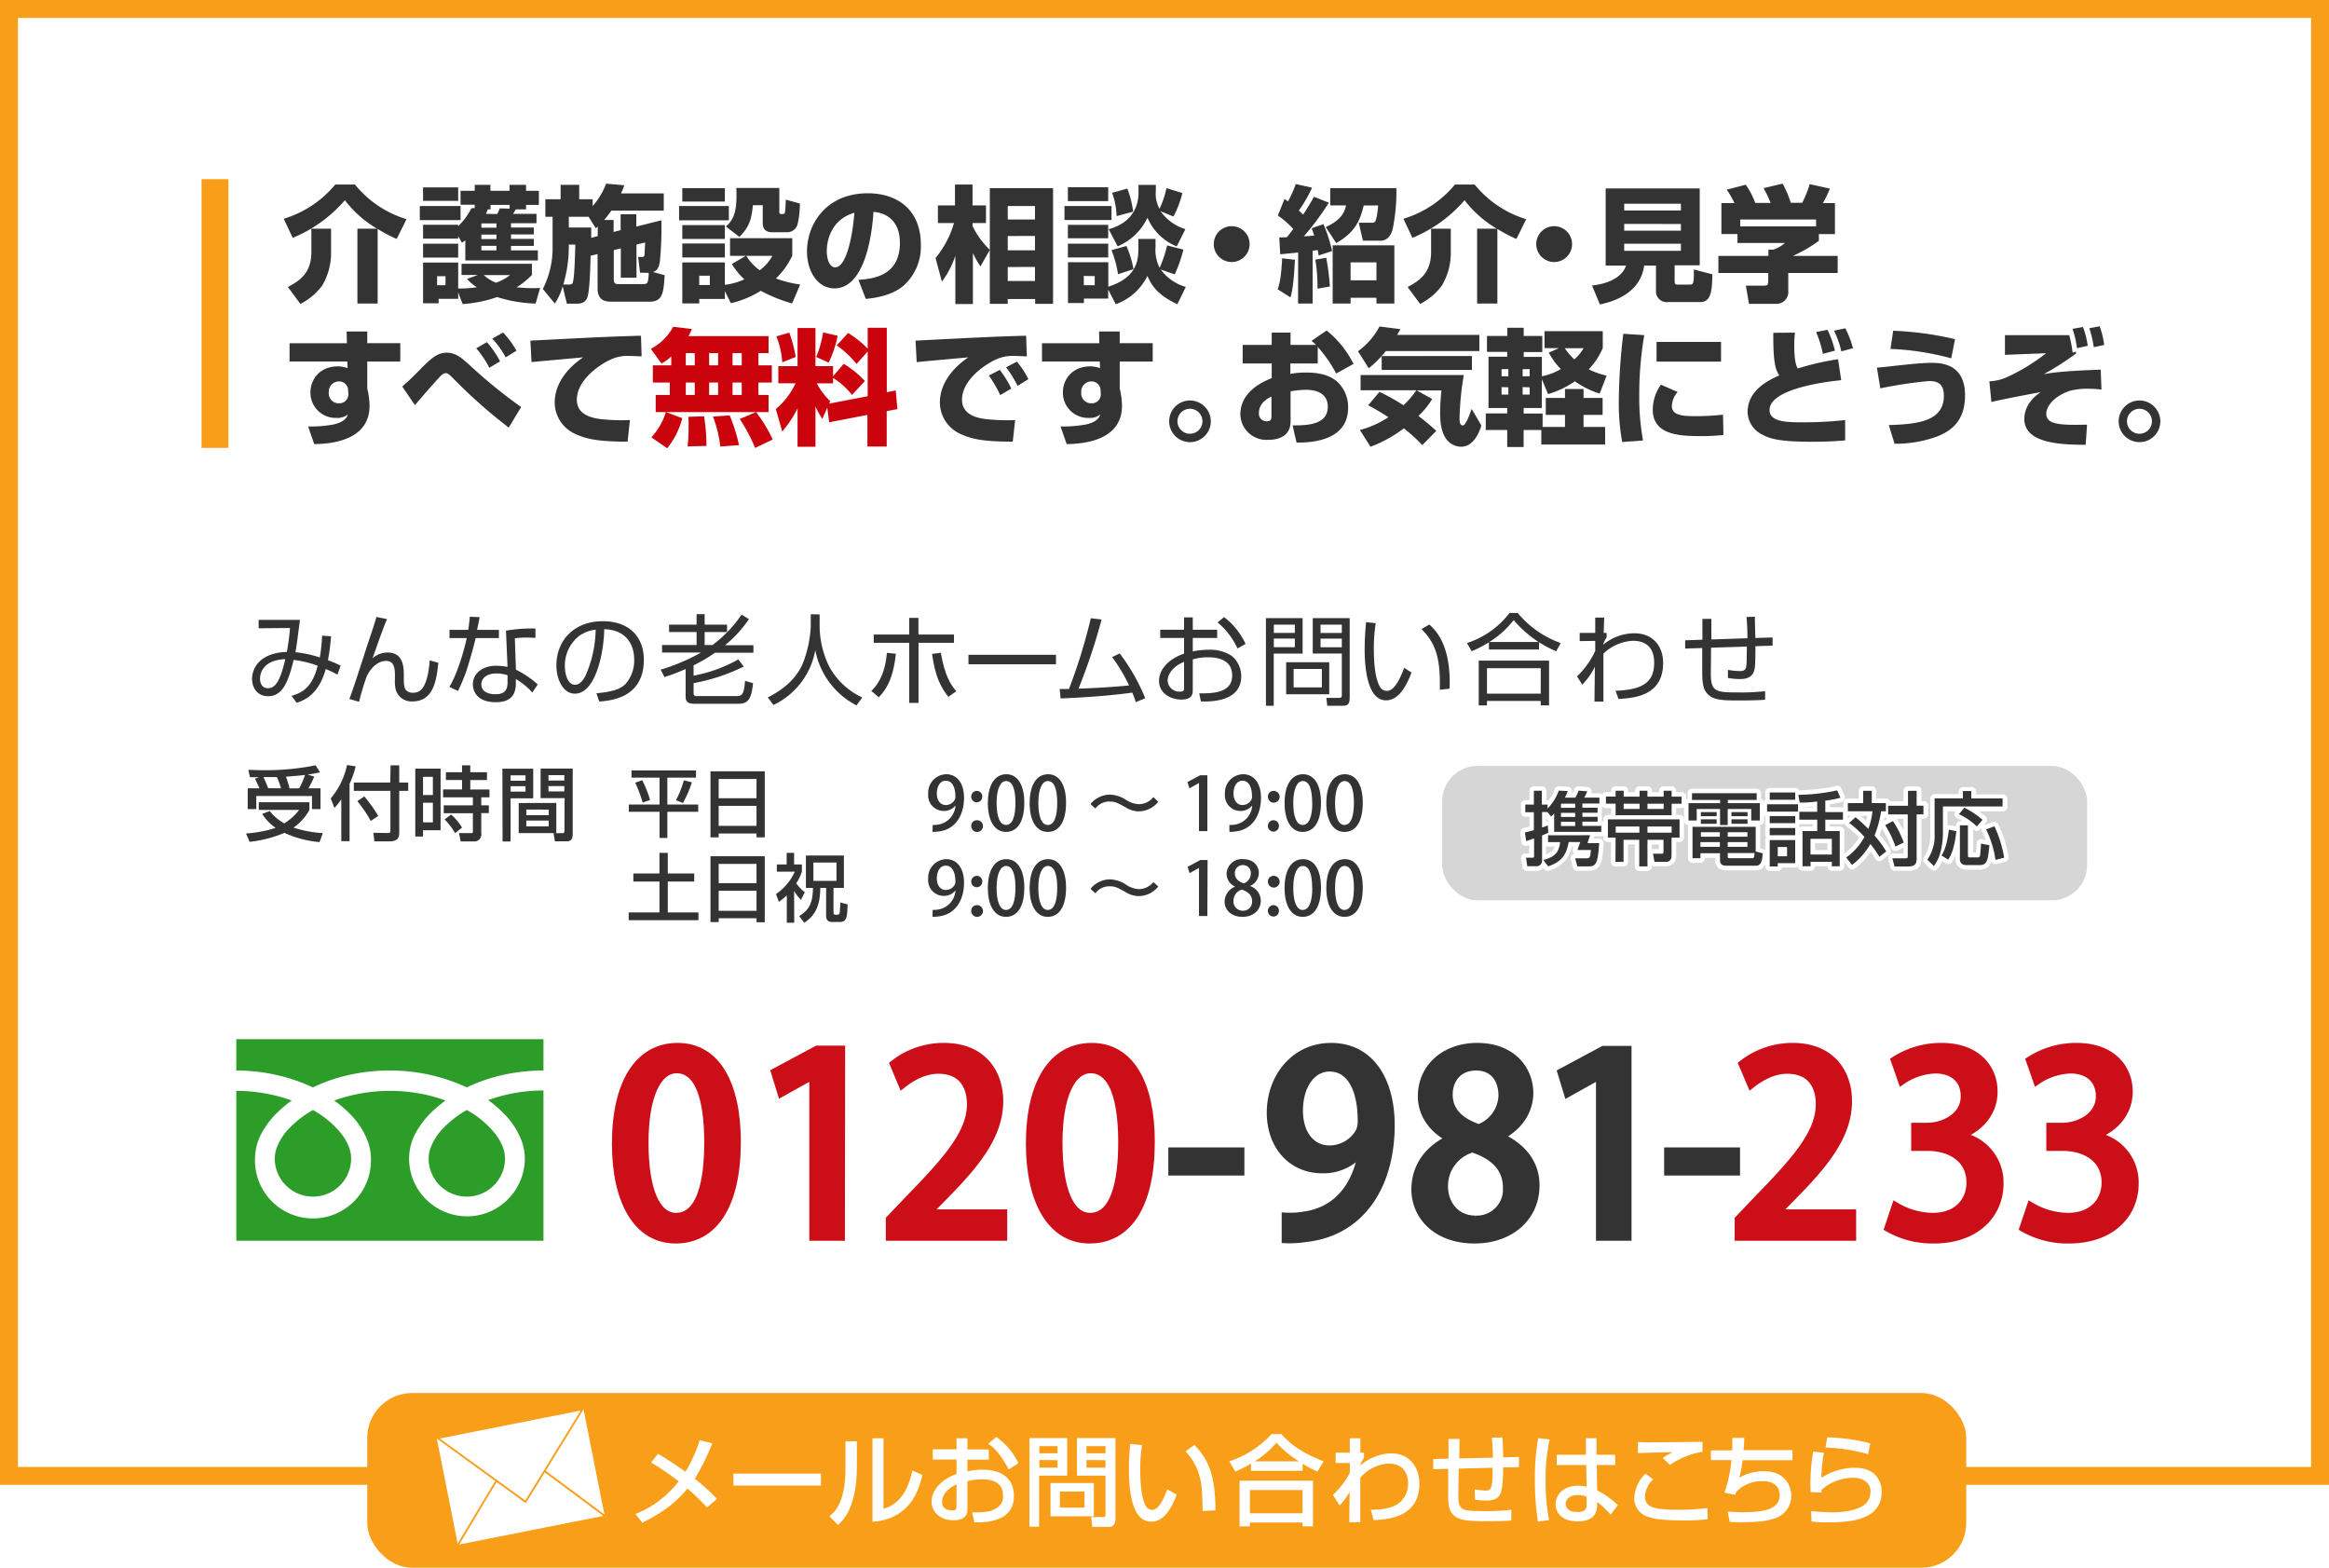 <svg xmlns="http://www.w3.org/2000/svg" viewBox="0 0 520 350"><defs><style>.cls-1{fill:#fff;}.cls-2{fill:#f89e18;}.cls-3{fill:#2d9d29;}.cls-4{fill:#333;}.cls-5,.cls-7{fill:none;stroke-width:1.67px;}.cls-5{stroke:#333;}.cls-6{fill:#cb0e17;}.cls-7{stroke:#cb0e17;}.cls-8{fill:#cb030d;}.cls-9{fill:#d6d6d6;}</style></defs><title>otoiawase_banner3.gif</title><g id="レイヤー_2" data-name="レイヤー 2"><g id="編集用otoiawase_banner3.gif"><g id="otoiawase_banner3.gif"><g id="bg"><rect class="cls-1" width="520" height="350"/></g><g id="waku"><path class="cls-2" d="M516,4V327.5H4V4H516m4-4H0V331.5H520V0Z"/></g><rect class="cls-2" x="82" y="311" width="357" height="39" rx="10" ry="10"/><path class="cls-1" d="M157.86,336.55a48.64,48.64,0,0,0-4.38-4.22c-1.58,1.95-4.22,4.75-10.08,7.63L141.89,338a21.94,21.94,0,0,0,7-4.41,21.57,21.57,0,0,0,2.66-2.88,68.83,68.83,0,0,0-6.18-4.2l1.56-1.94c1.39.84,3.48,2.12,6.1,4a30.25,30.25,0,0,0,3.19-7.06l2.81.73a50.62,50.62,0,0,1-3.91,7.9,45.12,45.12,0,0,1,4.95,4.48Z"/><path class="cls-1" d="M183.29,329v2.66H163.75V329Z"/><path class="cls-1" d="M191.32,327.4c0,9.24-3.12,12.06-4.22,13.05l-1.92-1.92c1-.81,3.59-2.82,3.59-10.65v-6.12h2.55Zm5.94,9.41c5.06-1.21,6.21-7.39,6.43-8.51l2.24,1c-2,9.68-9,10.27-11.13,10.45V321.1h2.46Z"/><path class="cls-1" d="M213.58,321.1H216v2.49h4.77v2.29H216v2.6a15.89,15.89,0,0,1,3.45-.36c4.16,0,6.93,1.92,6.93,5.86,0,4.93-4.44,6-8.82,5.89l-.53-2.22c2.86,0,4.09-.13,5.35-.88a3,3,0,0,0,1.56-3c0-3.5-3.74-3.5-4.67-3.5a12.21,12.21,0,0,0-3.27.42v6.14c0,.75,0,2.57-3.13,2.57-3.5,0-4.88-2.4-4.88-4.09,0-2.77,2.46-5.19,5.58-6.23v-3.23h-5.32v-2.29h5.32Zm0,10.32c-2.48,1.06-3.23,2.67-3.23,3.94,0,1.74,1.72,1.83,2.2,1.83,1,0,1-.35,1-.77Zm8.85-10.62a15,15,0,0,1,4.95,5.87l-2.16,1.39c-1.71-3.13-3-4.71-4.57-5.72Z"/><path class="cls-1" d="M229.86,321.06h8.41v8.38H232v11.4h-2.16Zm2.2,1.8v1.59h4.05v-1.59Zm0,3.09v1.71h4.05V326Zm12.17,5.14v7.44h-9.68v-7.44Zm-7.59,1.9v3.6h5.5V333Zm10.19-3.55h-6.38v-8.38h8.6V339c0,1.85-1,1.89-1.67,1.89h-3.5l-.26-2.2h2.68c.51,0,.53-.28.53-.55Zm-4.25-6.58v1.59h4.25v-1.59Zm0,3.09v1.71h4.25V326Z"/><path class="cls-1" d="M255,322.64a31.8,31.8,0,0,0-.42,5.42c0,2.15.18,6.95,1.48,8.49a1.63,1.63,0,0,0,1.21.55c1.41,0,2.55-2.42,3.34-4.6l2.11,1.15c-1.49,4.09-3.34,6.07-5.67,6.07-4.16,0-5-6.27-5-11.82,0-2.46.2-4.53.29-5.56Zm13.51,14.7c-.07-4.13-.11-6.27-1-8.75a12.09,12.09,0,0,0-2.82-4.56l2-1.45c2.75,3,4.68,6,4.68,14.61Z"/><path class="cls-1" d="M279.31,326.76a25.53,25.53,0,0,1-3.5,1.78l-1.34-2.29a22.42,22.42,0,0,0,9.44-6.09h2.16c2,2.13,4.13,4,9.46,6.09l-1.37,2.29a24.78,24.78,0,0,1-3.32-1.74v1.57H279.31Zm-2.55,3.81h16.39v10.21h-2.33v-.86H279.07v.86h-2.31Zm2.31,2.09v5.19h11.75v-5.19ZM290,326.25a23.89,23.89,0,0,1-5-4.16,20.86,20.86,0,0,1-4.85,4.16Z"/><path class="cls-1" d="M306.09,337.06c1,0,4.47,0,6.38-1.57a5.57,5.57,0,0,0,1.92-4.29c0-2.55-1.37-4.44-4.34-4.44a8.92,8.92,0,0,0-6.33,3.15v9.94h-2.47l.09-6.82a12.41,12.41,0,0,1-2.24,3.06l-1.5-2.33a18.64,18.64,0,0,0,3.78-4.95l0-2.2h-3.17v-2.29h3.17V321.1h2.35l0,3.22h.81v1.12a9.5,9.5,0,0,0-.81,1.58v.18a10.68,10.68,0,0,1,6.86-2.73c4.34,0,6.32,3.35,6.32,6.78,0,7.39-6.8,8-10.23,8.12Z"/><path class="cls-1" d="M335.42,320.91c.11,1.4.18,2.77.18,4.46l3.54-.09v2.27l-3.52.07c-.13,5.67-.27,7.39-3.83,7.39a13.24,13.24,0,0,1-2.46-.22l-.07-2.27a24.05,24.05,0,0,0,2.44.27c1.32,0,1.56-.71,1.56-5.11l-7.57.2-.08,5.37c-.07,4,.39,4.11,6,4.11a43.71,43.71,0,0,0,5.83-.3v2.4c-.7.06-1.56.15-5.65.15s-5.94-.18-7.18-1.3-1.27-2.42-1.27-5.06v-5.32L320,328l0-2.26,3.41-.09v-4.4h2.46l-.06,4.35,7.52-.17c0-.88-.15-3.76-.24-4.45Z"/><path class="cls-1" d="M346,321.37a38.72,38.72,0,0,0-.9,9.2,44.86,44.86,0,0,0,.77,8.8l-2.49.33a57.12,57.12,0,0,1-.68-9.33,49.07,49.07,0,0,1,.74-9.29Zm8.09,3.41v-3.7h2.36v3.7h4.18v2.29h-4.12l.09,5.65a19.67,19.67,0,0,1,4.62,3.3l-1.6,2.12a21.51,21.51,0,0,0-3-2.8c0,1.78-.13,4.31-4.38,4.31-4.73,0-4.93-3.3-4.93-3.85,0-2.13,1.9-4.11,4.95-4.11a8.1,8.1,0,0,1,2,.24l-.11-4.86h-6.57v-2.29Zm.16,9.39a4.46,4.46,0,0,0-1.89-.39c-1.7,0-2.78.81-2.78,2,0,.35.16,1.78,2.56,1.78,2.06,0,2.11-.9,2.11-1.85Z"/><path class="cls-1" d="M369.12,330.28a5.71,5.71,0,0,0-1.85,3.78c0,2.6,2.4,3,7.62,3a47.41,47.41,0,0,0,6.31-.39l.09,2.49a38.13,38.13,0,0,1-5.46.28c-5.19,0-6.84-.42-8.16-.9a4.34,4.34,0,0,1-2.79-4.12,8.3,8.3,0,0,1,2.5-5.43Zm11-6.16a18.34,18.34,0,0,0-7.28,2.93l-1.59-1.57a14,14,0,0,1,2.29-1.27c-.92,0-7.11.15-7.83.2v-2.47c.7,0,1,.07,2.24.07,1.72,0,10.26-.11,12.17-.11Z"/><path class="cls-1" d="M389.43,321c0,.7,0,1.47-.15,2.75h10.93V326H389.06a20,20,0,0,1-.75,3.91,10.93,10.93,0,0,1,5.57-1.45c4.75,0,6.07,3.37,6.07,5.54a5.3,5.3,0,0,1-3.74,5c-1.78.6-3.5.82-7.55.84-1.34,0-1.78-.05-2.46-.07l-.46-2.27c.74,0,1.91.11,3.21.11,4.66,0,8.4-.52,8.4-3.85,0-2-1.47-3.08-3.71-3.08a8.05,8.05,0,0,0-5.92,2.29l-.29.77-2.42-.5a29.84,29.84,0,0,0,1.58-7.26H382v-2.18h4.75a25.4,25.4,0,0,0,0-2.78Z"/><path class="cls-1" d="M407.23,324.34a33.42,33.42,0,0,0-.57,5.59,13.84,13.84,0,0,1,7.53-2.25c4,0,5.94,2.42,5.94,5.37,0,6.6-7.73,6.82-12.11,6.82a27.61,27.61,0,0,1-3.56-.17l-.09-2.34c.77.07,2.8.27,4.67.27s5.94-.22,7.74-2.16a4.15,4.15,0,0,0,.86-2.46c0-1.74-1.34-3.08-3.94-3.08a10.67,10.67,0,0,0-7,2.68,5.91,5.91,0,0,0,0,.6l-2.44-.07a43.24,43.24,0,0,1,.57-9.07Zm9.86.31a39.61,39.61,0,0,0-9.51-1.48l.38-2.29a44,44,0,0,1,9.61,1.35Z"/><rect class="cls-1" x="99.55" y="317.58" width="33.41" height="24.47" transform="translate(-61.99 28.95) rotate(-11.23)"/><polygon class="cls-1" points="102.24 344.88 115.01 323.56 134.96 338.39 134.81 338.64 102.48 345.06 102.24 344.88"/><path class="cls-2" d="M115.07,323.84l19.63,14.6v0l-32.17,6.38,0,0,12.57-21m-.11-.57-13,21.67.45.33,32.5-6.45.29-.48L115,323.27Z"/><polygon class="cls-1" points="97.7 321.05 130.05 314.63 117.35 335.32 97.7 321.05"/><path class="cls-2" d="M129.65,314.91,117.29,335,98.18,321.15l31.47-6.24m.81-.56-33.24,6.59L117.4,335.6l13.06-21.25Z"/><path class="cls-3" d="M52.76,232v7a40.48,40.48,0,0,1,14.75,2.76c.81.32,1.6.66,2.36,1a38.58,38.58,0,0,1,5.59-2.14A40.92,40.92,0,0,1,87.05,239a40.41,40.41,0,0,1,14.82,2.76c.81.32,1.6.66,2.36,1a38.45,38.45,0,0,1,5.58-2.14A41.33,41.33,0,0,1,121.34,239v-7Z"/><path class="cls-3" d="M95.7,258.62a8.53,8.53,0,1,0,17.06,0,7.34,7.34,0,0,0-.55-2.68,11.71,11.71,0,0,0-1.7-2.89,21.56,21.56,0,0,0-6.28-5.24,23.27,23.27,0,0,0-5.16,3.95,12.68,12.68,0,0,0-2.93,4.49A7,7,0,0,0,95.7,258.62Z"/><path class="cls-3" d="M112.58,248.69a17.34,17.34,0,0,1,3.91,6.09,11.56,11.56,0,0,1,.69,3.84,13,13,0,0,1-7.91,11.93,13,13,0,0,1-5,1,13,13,0,0,1-11.93-7.91,13,13,0,0,1-1-5A12.24,12.24,0,0,1,92.77,253a19.32,19.32,0,0,1,3.91-5,26.81,26.81,0,0,1,2.8-2.3c-.68-.24-1.37-.48-2.08-.69a37,37,0,0,0-22.78.69,26.08,26.08,0,0,1,3.6,3.08,17.23,17.23,0,0,1,3.92,6.09,11.55,11.55,0,0,1,.68,3.84,12.95,12.95,0,1,1-25.89,0A12.23,12.23,0,0,1,58.41,253a19.32,19.32,0,0,1,3.91-5,27,27,0,0,1,2.81-2.3c-.68-.24-1.38-.48-2.09-.69a36.88,36.88,0,0,0-10.28-1.47V277h68.58V243.45A36.17,36.17,0,0,0,109,245.61,27.32,27.32,0,0,1,112.58,248.69Z"/><path class="cls-3" d="M61.35,258.62a8.5,8.5,0,0,0,1.45,4.77,8.61,8.61,0,0,0,3.76,3.09,8.52,8.52,0,0,0,11.84-7.86,7.34,7.34,0,0,0-.55-2.68,11.65,11.65,0,0,0-1.69-2.89,21.74,21.74,0,0,0-6.29-5.24,23.2,23.2,0,0,0-5.15,3.95,12.86,12.86,0,0,0-2.94,4.49A7.17,7.17,0,0,0,61.35,258.62Z"/><path class="cls-4" d="M261.69,261.61V257H277v4.61Z"/><path class="cls-4" d="M287,271.56a18,18,0,0,0,4.11-.23c9.06-1.22,12.11-8.89,12.95-14.11h-.17a10.94,10.94,0,0,1-8.67,3.89c-6.78,0-11.55-5.22-11.55-12.72,0-7.78,5.27-14.72,13.55-14.72,8.56,0,13.34,7.27,13.34,17.55,0,13.39-6.62,23.89-19,25.23a23.32,23.32,0,0,1-4.56.27ZM290.08,248c0,4.94,2.56,8.56,6.78,8.56a7.68,7.68,0,0,0,6.67-3.95,5.4,5.4,0,0,0,.44-2.44c0-6.89-2.39-11.78-7.11-11.78C292.86,238.39,290.08,242.39,290.08,248Z"/><path class="cls-4" d="M335.07,253.83c4.55,2,7.83,5.67,7.83,10.78,0,7.28-5.78,12.17-13.67,12.17-8.55,0-13.27-5.33-13.27-11.22,0-5.34,3.16-9.17,7.66-11.28v-.17c-4.16-2.17-6.22-5.72-6.22-9.33,0-6.67,5.39-11.11,12.39-11.11,8,0,11.72,5.27,11.72,10.33,0,3.56-1.89,7.33-6.44,9.67Zm1.33,11.39c0-4.66-3.11-7.28-7.67-8.78a8.68,8.68,0,0,0-6.27,8.34c0,4.11,2.66,7.44,6.94,7.44A6.67,6.67,0,0,0,336.4,265.22Zm-12.89-20.83c0,3.83,2.73,6.11,6.67,7.44a8,8,0,0,0,5.22-7.22c0-3.28-1.66-6.44-5.83-6.44S323.51,241.22,323.51,244.39Z"/><path class="cls-4" d="M363.44,276.17h-6.27v-36h-.11L350,244.11l-1.44-4.72,9.44-5.06h5.44Z"/><path class="cls-4" d="M372.39,261.61V257h15.27v4.61Z"/><path class="cls-4" d="M261.69,261.61V257H277v4.61Z"/><path class="cls-4" d="M287,271.56a18,18,0,0,0,4.11-.23c9.06-1.22,12.11-8.89,12.95-14.11h-.17a10.94,10.94,0,0,1-8.67,3.89c-6.78,0-11.55-5.22-11.55-12.72,0-7.78,5.27-14.72,13.55-14.72,8.56,0,13.34,7.27,13.34,17.55,0,13.39-6.62,23.89-19,25.23a23.32,23.32,0,0,1-4.56.27ZM290.08,248c0,4.94,2.56,8.56,6.78,8.56a7.68,7.68,0,0,0,6.67-3.95,5.4,5.4,0,0,0,.44-2.44c0-6.89-2.39-11.78-7.11-11.78C292.86,238.39,290.08,242.39,290.08,248Z"/><path class="cls-4" d="M335.07,253.83c4.55,2,7.83,5.67,7.83,10.78,0,7.28-5.78,12.17-13.67,12.17-8.55,0-13.27-5.33-13.27-11.22,0-5.34,3.16-9.17,7.66-11.28v-.17c-4.16-2.17-6.22-5.72-6.22-9.33,0-6.67,5.39-11.11,12.39-11.11,8,0,11.72,5.27,11.72,10.33,0,3.56-1.89,7.33-6.44,9.67Zm1.33,11.39c0-4.66-3.11-7.28-7.67-8.78a8.68,8.68,0,0,0-6.27,8.34c0,4.11,2.66,7.44,6.94,7.44A6.67,6.67,0,0,0,336.4,265.22Zm-12.89-20.83c0,3.83,2.73,6.11,6.67,7.44a8,8,0,0,0,5.22-7.22c0-3.28-1.66-6.44-5.83-6.44S323.51,241.22,323.51,244.39Z"/><path class="cls-4" d="M363.44,276.17h-6.27v-36h-.11L350,244.11l-1.44-4.72,9.44-5.06h5.44Z"/><path class="cls-4" d="M372.39,261.61V257h15.27v4.61Z"/><path class="cls-5" d="M261.69,261.61V257H277v4.61Z"/><path class="cls-5" d="M287,271.56a18,18,0,0,0,4.11-.23c9.06-1.22,12.11-8.89,12.95-14.11h-.17a10.94,10.94,0,0,1-8.67,3.89c-6.78,0-11.55-5.22-11.55-12.72,0-7.78,5.27-14.72,13.55-14.72,8.56,0,13.34,7.27,13.34,17.55,0,13.39-6.62,23.89-19,25.23a23.32,23.32,0,0,1-4.56.27ZM290.08,248c0,4.94,2.56,8.56,6.78,8.56a7.68,7.68,0,0,0,6.67-3.95,5.4,5.4,0,0,0,.44-2.44c0-6.89-2.39-11.78-7.11-11.78C292.86,238.39,290.08,242.39,290.08,248Z"/><path class="cls-5" d="M335.07,253.83c4.55,2,7.83,5.67,7.83,10.78,0,7.28-5.78,12.17-13.67,12.17-8.55,0-13.27-5.33-13.27-11.22,0-5.34,3.16-9.17,7.66-11.28v-.17c-4.16-2.17-6.22-5.72-6.22-9.33,0-6.67,5.39-11.11,12.39-11.11,8,0,11.72,5.27,11.72,10.33,0,3.56-1.89,7.33-6.44,9.67Zm1.33,11.39c0-4.66-3.11-7.28-7.67-8.78a8.68,8.68,0,0,0-6.27,8.34c0,4.11,2.66,7.44,6.94,7.44A6.67,6.67,0,0,0,336.4,265.22Zm-12.89-20.83c0,3.83,2.73,6.11,6.67,7.44a8,8,0,0,0,5.22-7.22c0-3.28-1.66-6.44-5.83-6.44S323.51,241.22,323.51,244.39Z"/><path class="cls-5" d="M363.44,276.17h-6.27v-36h-.11L350,244.11l-1.44-4.72,9.44-5.06h5.44Z"/><path class="cls-5" d="M372.39,261.61V257h15.27v4.61Z"/><path d="M413.59,270.83v5.34H388.14v-3.95l4.39-4.61c8.83-9.05,13.72-14.83,13.72-21.11,0-4.06-1.94-7.61-7.22-7.61-3.22,0-6.11,1.72-8.06,3.28L389,237.55a18.08,18.08,0,0,1,11.28-3.88c8.61,0,12.39,5.83,12.39,12.16,0,7.67-5.23,14.06-12.5,21.39l-3.45,3.5v.11Z"/><path d="M423,236.72a19.06,19.06,0,0,1,10.5-3.05c7.83,0,11.67,4.72,11.67,10.05,0,4.28-2.67,8-7.45,9.78v.11a10.52,10.52,0,0,1,8.78,10.61c0,6.84-5.22,12.56-14.72,12.56a19.81,19.81,0,0,1-10.22-2.61l1.66-4.95a16.46,16.46,0,0,0,8.28,2.39c5.94,0,8.39-3.89,8.39-7.61,0-5.39-4.56-7.89-9.5-7.89h-2.84V251.5h2.73c3.61,0,8.33-2.17,8.33-6.78,0-3.28-2.11-5.89-6.55-5.89a14.1,14.1,0,0,0-7.45,2.5Z"/><path d="M453.17,236.72a19.06,19.06,0,0,1,10.5-3.05c7.83,0,11.67,4.72,11.67,10.05,0,4.28-2.67,8-7.45,9.78v.11a10.53,10.53,0,0,1,8.78,10.61c0,6.84-5.22,12.56-14.72,12.56a19.88,19.88,0,0,1-10.23-2.61l1.67-4.95a16.46,16.46,0,0,0,8.28,2.39c5.94,0,8.39-3.89,8.39-7.61,0-5.39-4.56-7.89-9.5-7.89h-2.84V251.5h2.73c3.61,0,8.33-2.17,8.33-6.78,0-3.28-2.11-5.89-6.56-5.89a14.09,14.09,0,0,0-7.44,2.5Z"/><path class="cls-6" d="M137.46,255.33c0-13.66,5.16-21.66,13.83-21.66,8.83,0,13.28,8.55,13.28,21.22,0,14.17-5.11,21.89-13.73,21.89S137.46,268.17,137.46,255.33Zm20.61-.22c0-9.94-2.11-16.33-7-16.33-4.23,0-7.11,5.89-7.11,16.33s2.55,16.5,7,16.5C156.4,271.61,158.07,263.78,158.07,255.11Z"/><path class="cls-6" d="M187.81,276.17h-6.28v-36h-.11l-7,3.89-1.45-4.72,9.45-5.06h5.44Z"/><path class="cls-6" d="M224.05,270.83v5.34H198.61v-3.95l4.39-4.61c8.83-9.05,13.72-14.83,13.72-21.11,0-4.06-1.95-7.61-7.22-7.61-3.23,0-6.11,1.72-8.06,3.28l-1.94-4.62a18,18,0,0,1,11.27-3.88c8.62,0,12.39,5.83,12.39,12.16,0,7.67-5.22,14.06-12.5,21.39l-3.44,3.5v.11Z"/><path class="cls-6" d="M229.89,255.33c0-13.66,5.17-21.66,13.84-21.66,8.83,0,13.27,8.55,13.27,21.22,0,14.17-5.11,21.89-13.72,21.89S229.89,268.17,229.89,255.33Zm20.61-.22c0-9.94-2.11-16.33-7-16.33-4.22,0-7.11,5.89-7.11,16.33s2.56,16.5,7,16.5C248.84,271.61,250.5,263.78,250.5,255.11Z"/><path class="cls-6" d="M413.59,270.83v5.34H388.14v-3.95l4.39-4.61c8.83-9.05,13.72-14.83,13.72-21.11,0-4.06-1.94-7.61-7.22-7.61-3.22,0-6.11,1.72-8.06,3.28L389,237.55a18.08,18.08,0,0,1,11.28-3.88c8.61,0,12.39,5.83,12.39,12.16,0,7.67-5.23,14.06-12.5,21.39l-3.45,3.5v.11Z"/><path class="cls-6" d="M423,236.72a19.06,19.06,0,0,1,10.5-3.05c7.83,0,11.67,4.72,11.67,10.05,0,4.28-2.67,8-7.45,9.78v.11a10.52,10.52,0,0,1,8.78,10.61c0,6.84-5.22,12.56-14.72,12.56a19.81,19.81,0,0,1-10.22-2.61l1.66-4.95a16.46,16.46,0,0,0,8.28,2.39c5.94,0,8.39-3.89,8.39-7.61,0-5.39-4.56-7.89-9.5-7.89h-2.84V251.5h2.73c3.61,0,8.33-2.17,8.33-6.78,0-3.28-2.11-5.89-6.55-5.89a14.1,14.1,0,0,0-7.45,2.5Z"/><path class="cls-6" d="M453.17,236.72a19.06,19.06,0,0,1,10.5-3.05c7.83,0,11.67,4.72,11.67,10.05,0,4.28-2.67,8-7.45,9.78v.11a10.53,10.53,0,0,1,8.78,10.61c0,6.84-5.22,12.56-14.72,12.56a19.88,19.88,0,0,1-10.23-2.61l1.67-4.95a16.46,16.46,0,0,0,8.28,2.39c5.94,0,8.39-3.89,8.39-7.61,0-5.39-4.56-7.89-9.5-7.89h-2.84V251.5h2.73c3.61,0,8.33-2.17,8.33-6.78,0-3.28-2.11-5.89-6.56-5.89a14.09,14.09,0,0,0-7.44,2.5Z"/><path class="cls-7" d="M137.46,255.33c0-13.66,5.16-21.66,13.83-21.66,8.83,0,13.28,8.55,13.28,21.22,0,14.17-5.11,21.89-13.73,21.89S137.46,268.17,137.46,255.33Zm20.61-.22c0-9.94-2.11-16.33-7-16.33-4.23,0-7.11,5.89-7.11,16.33s2.55,16.5,7,16.5C156.4,271.61,158.07,263.78,158.07,255.11Z"/><path class="cls-7" d="M187.81,276.17h-6.28v-36h-.11l-7,3.89-1.45-4.72,9.45-5.06h5.44Z"/><path class="cls-7" d="M224.05,270.83v5.34H198.61v-3.95l4.39-4.61c8.83-9.05,13.72-14.83,13.72-21.11,0-4.06-1.95-7.61-7.22-7.61-3.23,0-6.11,1.72-8.06,3.28l-1.94-4.62a18,18,0,0,1,11.27-3.88c8.62,0,12.39,5.83,12.39,12.16,0,7.67-5.22,14.06-12.5,21.39l-3.44,3.5v.11Z"/><path class="cls-7" d="M229.89,255.33c0-13.66,5.17-21.66,13.84-21.66,8.83,0,13.27,8.55,13.27,21.22,0,14.17-5.11,21.89-13.72,21.89S229.89,268.17,229.89,255.33Zm20.61-.22c0-9.94-2.11-16.33-7-16.33-4.22,0-7.11,5.89-7.11,16.33s2.56,16.5,7,16.5C248.84,271.61,250.5,263.78,250.5,255.11Z"/><path class="cls-7" d="M413.59,270.83v5.34H388.14v-3.95l4.39-4.61c8.83-9.05,13.72-14.83,13.72-21.11,0-4.06-1.94-7.61-7.22-7.61-3.22,0-6.11,1.72-8.06,3.28L389,237.55a18.08,18.08,0,0,1,11.28-3.88c8.61,0,12.39,5.83,12.39,12.16,0,7.67-5.23,14.06-12.5,21.39l-3.45,3.5v.11Z"/><path class="cls-7" d="M423,236.72a19.06,19.06,0,0,1,10.5-3.05c7.83,0,11.67,4.72,11.67,10.05,0,4.28-2.67,8-7.45,9.78v.11a10.52,10.52,0,0,1,8.78,10.61c0,6.84-5.22,12.56-14.72,12.56a19.81,19.81,0,0,1-10.22-2.61l1.66-4.95a16.46,16.46,0,0,0,8.28,2.39c5.94,0,8.39-3.89,8.39-7.61,0-5.39-4.56-7.89-9.5-7.89h-2.84V251.5h2.73c3.61,0,8.33-2.17,8.33-6.78,0-3.28-2.11-5.89-6.55-5.89a14.1,14.1,0,0,0-7.45,2.5Z"/><path class="cls-7" d="M453.17,236.72a19.06,19.06,0,0,1,10.5-3.05c7.83,0,11.67,4.72,11.67,10.05,0,4.28-2.67,8-7.45,9.78v.11a10.53,10.53,0,0,1,8.78,10.61c0,6.84-5.22,12.56-14.72,12.56a19.88,19.88,0,0,1-10.23-2.61l1.67-4.95a16.46,16.46,0,0,0,8.28,2.39c5.94,0,8.39-3.89,8.39-7.61,0-5.39-4.56-7.89-9.5-7.89h-2.84V251.5h2.73c3.61,0,8.33-2.17,8.33-6.78,0-3.28-2.11-5.89-6.56-5.89a14.09,14.09,0,0,0-7.44,2.5Z"/><path class="cls-4" d="M60.24,181.07a10.35,10.35,0,0,0,3.22,2.75,12,12,0,0,0,3.32-3h-9v-1.72h11.3v1.72a11.43,11.43,0,0,1-3.55,3.95A26.08,26.08,0,0,0,72.07,186l-.73,2a23.59,23.59,0,0,1-7.84-2.06,27.49,27.49,0,0,1-7.77,2l-.8-1.86a27.62,27.62,0,0,0,6.61-1.25,10.84,10.84,0,0,1-3-3.12ZM57.94,176c-.24-.54-.74-1.59-1-2.15l.87-.33-2,0-.36-1.64c1,0,1.88.07,3.3.07a56.68,56.68,0,0,0,11.71-1.09l1,1.58c-.82.16-1.61.32-2.77.49l1.48.45A28.45,28.45,0,0,1,68.88,176h2.68v4.64h-1.9v-2.92H57.22v2.92H55.31V176Zm4.8,0a18.07,18.07,0,0,0-.92-2.52c-.64,0-1.74,0-3,0,.38.82.73,1.65,1.05,2.48Zm4.07,0a16.49,16.49,0,0,0,1.29-3c-1.1.14-1.41.18-4.26.4a19.42,19.42,0,0,1,.8,2.62Z"/><path class="cls-4" d="M76.2,178.46a14.41,14.41,0,0,1-1.52,1.91l-.84-2.12a16.81,16.81,0,0,0,3.64-7.45l1.94.29A23.21,23.21,0,0,1,78.05,175v12.8H76.2Zm11-7.6h1.94v3.84h2v1.86h-2v9.36c0,1.31-.6,1.92-2.16,1.92H83.6l-.25-1.92,3.35.06c.44,0,.47-.31.47-.53v-8.89H79V174.7h8.13Zm-5.86,6.95a32.07,32.07,0,0,1,3.11,4.35l-1.67,1.12a28.46,28.46,0,0,0-3-4.42Z"/><path class="cls-4" d="M92.72,171.6h5.65v13.76H94.45v1.4H92.72Zm1.73,1.83v4.07h2.2v-4.07Zm0,5.78v4.38h2.2v-4.38Zm14.27-5.06H105v2.11h4.29V178h-1.84v1.79h1.7v1.74h-1.7V186a1.57,1.57,0,0,1-1.69,1.85h-2.91l-.36-1.85h2.69c.13,0,.4,0,.4-.29v-4.15h-6.5V179.8h6.5V178H98.93v-1.75h4.23v-2.11h-3.6v-1.73h3.6v-1.54H105v1.54h3.73Zm-8,7.7a12.42,12.42,0,0,1,2.44,2.92L101.61,186a15,15,0,0,0-2.34-3.06Z"/><path class="cls-4" d="M112.17,171.62h6.88v6.61H114v9.63h-1.79ZM114,173.1v1.2h3.33v-1.2Zm0,2.43v1.2h3.33v-1.2Zm10.21,3.73V186h-8.4v-6.72Zm-6.7,1.47V182h5v-1.25Zm0,2.46v1.3h5v-1.3Zm8.55-5h-5.36v-6.61h7.17v14.54c0,.51,0,1.7-1.21,1.7h-2.77l-.29-1.81h2c.22,0,.42-.07.42-.43Zm-3.6-5.13v1.2H126v-1.2Zm0,2.43v1.2H126v-1.2Z"/><path class="cls-4" d="M141,172h14.4v1.61H149v6h6.89v1.63H149v5.84h-1.74v-5.84h-6.86v-1.63h6.86v-6H141Zm2.38,2.19a22.82,22.82,0,0,1,1.76,4.42l-1.65.56a31.14,31.14,0,0,0-1.66-4.43Zm11.1.47a24.37,24.37,0,0,1-2,4.61l-1.55-.63a22.92,22.92,0,0,0,1.76-4.43Z"/><path class="cls-4" d="M158.63,172.2h12.12v14.74h-1.84v-.86h-8.45v.86h-1.83Zm10.28,1.71h-8.45v4.3h8.45Zm0,6h-8.45v4.47h8.45Z"/><path class="cls-4" d="M208.24,184.17a5.54,5.54,0,0,0,1.23-.07,4.61,4.61,0,0,0,3.86-4.21h-.05a3.26,3.26,0,0,1-2.59,1.16,3.48,3.48,0,0,1-3.45-3.8,4.15,4.15,0,0,1,4-4.4c2.56,0,4,2.17,4,5.24,0,4-2,7.14-5.68,7.54a6.84,6.84,0,0,1-1.36.08Zm.93-7c0,1.48.76,2.56,2,2.56a2.29,2.29,0,0,0,2-1.18,1.49,1.49,0,0,0,.14-.73c0-2.06-.72-3.52-2.13-3.52C210,174.26,209.17,175.45,209.17,177.13Z"/><path class="cls-4" d="M216.85,177.89a1.24,1.24,0,0,1,1.23-1.31,1.21,1.21,0,0,1,1.23,1.31,1.23,1.23,0,1,1-2.46,0Zm0,6.54a1.24,1.24,0,0,1,1.23-1.31,1.31,1.31,0,1,1-1.23,1.31Z"/><path class="cls-4" d="M220.56,179.32c0-4.08,1.55-6.47,4.14-6.47s4,2.55,4,6.34c0,4.23-1.52,6.54-4.1,6.54S220.56,183.15,220.56,179.32Zm6.16-.07c0-3-.63-4.88-2.09-4.88-1.26,0-2.12,1.76-2.12,4.88s.76,4.93,2.09,4.93C226.22,184.18,226.72,181.84,226.72,179.25Z"/><path class="cls-4" d="M229.89,179.32c0-4.08,1.54-6.47,4.13-6.47s4,2.55,4,6.34c0,4.23-1.53,6.54-4.1,6.54S229.89,183.15,229.89,179.32Zm6.16-.07c0-3-.63-4.88-2.1-4.88-1.26,0-2.12,1.76-2.12,4.88s.76,4.93,2.09,4.93C235.55,184.18,236.05,181.84,236.05,179.25Z"/><path class="cls-4" d="M258.61,179a5.66,5.66,0,0,1-4.35,2.14,5.41,5.41,0,0,1-2.77-.8c-2.09-1.16-2.5-1.39-3.77-1.39a3.83,3.83,0,0,0-3.15,1.56l-1.09-1a5.47,5.47,0,0,1,1.51-1.31,5.75,5.75,0,0,1,2.83-.8,7.07,7.07,0,0,1,3.54,1.14,5.6,5.6,0,0,0,2.94,1,4.24,4.24,0,0,0,3.22-1.59Z"/><path class="cls-4" d="M269.57,185.55H267.7V174.81h0L265.56,176l-.43-1.41,2.82-1.51h1.62Z"/><path class="cls-4" d="M274.48,184.17a5.48,5.48,0,0,0,1.23-.07,4.61,4.61,0,0,0,3.87-4.21h-.05a3.29,3.29,0,0,1-2.59,1.16,3.48,3.48,0,0,1-3.45-3.8,4.14,4.14,0,0,1,4.05-4.4c2.55,0,4,2.17,4,5.24,0,4-2,7.14-5.68,7.54a6.8,6.8,0,0,1-1.36.08Zm.93-7c0,1.48.77,2.56,2,2.56a2.31,2.31,0,0,0,2-1.18,1.64,1.64,0,0,0,.13-.73c0-2.06-.71-3.52-2.12-3.52C276.24,174.26,275.41,175.45,275.41,177.13Z"/><path class="cls-4" d="M283.09,177.89a1.24,1.24,0,0,1,1.23-1.31,1.31,1.31,0,1,1-1.23,1.31Zm0,6.54a1.24,1.24,0,0,1,1.23-1.31,1.22,1.22,0,0,1,1.23,1.31,1.23,1.23,0,1,1-2.46,0Z"/><path class="cls-4" d="M286.81,179.32c0-4.08,1.54-6.47,4.13-6.47s4,2.55,4,6.34c0,4.23-1.53,6.54-4.1,6.54S286.81,183.15,286.81,179.32Zm6.16-.07c0-3-.63-4.88-2.09-4.88-1.27,0-2.13,1.76-2.13,4.88s.77,4.93,2.09,4.93C292.47,184.18,293,181.84,293,179.25Z"/><path class="cls-4" d="M296.13,179.32c0-4.08,1.55-6.47,4.14-6.47s4,2.55,4,6.34c0,4.23-1.52,6.54-4.1,6.54S296.13,183.15,296.13,179.32Zm6.16-.07c0-3-.63-4.88-2.09-4.88-1.26,0-2.12,1.76-2.12,4.88s.76,4.93,2.09,4.93C301.79,184.18,302.29,181.84,302.29,179.25Z"/><path class="cls-4" d="M147.24,190.4h1.86V195H155v1.81H149.1v6.89h6.84v1.74H140.37v-1.74h6.87v-6.89h-5.83V195h5.83Z"/><path class="cls-4" d="M158.63,191.16h12.12V205.9h-1.84V205h-8.45v.86h-1.83Zm10.28,1.71h-8.45v4.3h8.45Zm0,6h-8.45v4.47h8.45Z"/><path class="cls-4" d="M177.33,206h-1.66v-6.13a13.56,13.56,0,0,1-1.77,1.47l-.65-1.73a12,12,0,0,0,4.2-5h-4V193h2.19V190.4h1.66V193h1.74v1.57a9.78,9.78,0,0,1-1.26,2.62,8.63,8.63,0,0,0,1.91,2l-.86,1.71a10.25,10.25,0,0,1-1.53-2Zm2.61-15h8.48v7.23H186.1v5.32c0,.56.1.66.44.66h.37c.51,0,.55-.26.6-.63,0-.15.11-1.46.11-2.09l1.63.41c-.1,2.78-.13,3.94-1.78,3.94h-1.64c-1.38,0-1.38-1-1.38-1.51v-6.1h-1.31c0,4.14-1.24,6.2-3.57,7.79l-1.13-1.49c2.31-1.48,3-2.93,3.08-6.3h-1.58Zm1.67,1.57v4.09h5.15v-4.09Z"/><path class="cls-4" d="M208.24,203.13a5.54,5.54,0,0,0,1.23-.07,4.61,4.61,0,0,0,3.86-4.21h-.05a3.26,3.26,0,0,1-2.59,1.16,3.48,3.48,0,0,1-3.45-3.8,4.15,4.15,0,0,1,4-4.4c2.56,0,4,2.17,4,5.24,0,4-2,7.14-5.68,7.54a6.84,6.84,0,0,1-1.36.08Zm.93-7c0,1.48.76,2.56,2,2.56a2.29,2.29,0,0,0,2-1.18,1.49,1.49,0,0,0,.14-.73c0-2.06-.72-3.52-2.13-3.52C210,193.22,209.17,194.41,209.17,196.09Z"/><path class="cls-4" d="M216.85,196.85a1.24,1.24,0,0,1,1.23-1.31,1.21,1.21,0,0,1,1.23,1.31,1.23,1.23,0,1,1-2.46,0Zm0,6.54a1.24,1.24,0,0,1,1.23-1.31,1.31,1.31,0,1,1-1.23,1.31Z"/><path class="cls-4" d="M220.56,198.28c0-4.08,1.55-6.47,4.14-6.47s4,2.55,4,6.34c0,4.23-1.52,6.54-4.1,6.54S220.56,202.12,220.56,198.28Zm6.16-.07c0-3-.63-4.88-2.09-4.88-1.26,0-2.12,1.76-2.12,4.88s.76,4.94,2.09,4.94C226.22,203.15,226.72,200.8,226.72,198.21Z"/><path class="cls-4" d="M229.89,198.28c0-4.08,1.54-6.47,4.13-6.47s4,2.55,4,6.34c0,4.23-1.53,6.54-4.1,6.54S229.89,202.12,229.89,198.28Zm6.16-.07c0-3-.63-4.88-2.1-4.88-1.26,0-2.12,1.76-2.12,4.88s.76,4.94,2.09,4.94C235.55,203.15,236.05,200.8,236.05,198.21Z"/><path class="cls-4" d="M258.61,197.92a5.66,5.66,0,0,1-4.35,2.14,5.41,5.41,0,0,1-2.77-.8c-2.09-1.16-2.5-1.39-3.77-1.39a3.83,3.83,0,0,0-3.15,1.56l-1.09-1a5.47,5.47,0,0,1,1.51-1.31,5.75,5.75,0,0,1,2.83-.8,7.07,7.07,0,0,1,3.54,1.14,5.6,5.6,0,0,0,2.94,1.05,4.24,4.24,0,0,0,3.22-1.59Z"/><path class="cls-4" d="M269.57,204.51H267.7V193.77h0l-2.11,1.16-.43-1.41L268,192h1.62Z"/><path class="cls-4" d="M279.16,197.83a3.51,3.51,0,0,1,2.34,3.22c0,2.18-1.72,3.64-4.08,3.64-2.56,0-4-1.59-4-3.35a3.65,3.65,0,0,1,2.3-3.37v-.05a3.16,3.16,0,0,1-1.86-2.79,3.39,3.39,0,0,1,3.7-3.32c2.39,0,3.5,1.57,3.5,3.09a3.21,3.21,0,0,1-1.93,2.88Zm.4,3.41c0-1.4-.93-2.18-2.29-2.63a2.59,2.59,0,0,0-1.87,2.49,2.07,2.07,0,0,0,2.07,2.23A2,2,0,0,0,279.56,201.24ZM275.71,195c0,1.15.82,1.83,2,2.22a2.37,2.37,0,0,0,1.56-2.15,1.72,1.72,0,0,0-1.74-1.93A1.75,1.75,0,0,0,275.71,195Z"/><path class="cls-4" d="M283.09,196.85a1.24,1.24,0,0,1,1.23-1.31,1.31,1.31,0,1,1-1.23,1.31Zm0,6.54a1.24,1.24,0,0,1,1.23-1.31,1.22,1.22,0,0,1,1.23,1.31,1.23,1.23,0,1,1-2.46,0Z"/><path class="cls-4" d="M286.81,198.28c0-4.08,1.54-6.47,4.13-6.47s4,2.55,4,6.34c0,4.23-1.53,6.54-4.1,6.54S286.81,202.12,286.81,198.28Zm6.16-.07c0-3-.63-4.88-2.09-4.88-1.27,0-2.13,1.76-2.13,4.88s.77,4.94,2.09,4.94C292.47,203.15,293,200.8,293,198.21Z"/><path class="cls-4" d="M296.13,198.28c0-4.08,1.55-6.47,4.14-6.47s4,2.55,4,6.34c0,4.23-1.52,6.54-4.1,6.54S296.13,202.12,296.13,198.28Zm6.16-.07c0-3-.63-4.88-2.09-4.88-1.26,0-2.12,1.76-2.12,4.88s.76,4.94,2.09,4.94C301.79,203.15,302.29,200.8,302.29,198.21Z"/><polyline class="cls-2" points="51 100 51 40 45 40 45 100"/><path class="cls-4" d="M84.2,51.06A24.92,24.92,0,0,1,77,44.7a30.81,30.81,0,0,1-11.65,8.4l-2-4.26a23.89,23.89,0,0,0,11.5-7.64h4.4a23.62,23.62,0,0,0,11.51,7.73l-2.19,4.42a33.31,33.31,0,0,1-4.25-2.24V67.77H79.8V51.06Zm-10.28,0v5.29a14.19,14.19,0,0,1-2,7.42,14.15,14.15,0,0,1-4.84,4.09l-2.8-3.78c2.32-1.26,5.24-2.89,5.24-7.79V51.06Z"/><path class="cls-4" d="M93.73,46h9.1v3.14h-9.1Zm12.26.45v-.75h-3.16V42.6H106V41.26h3.5V42.6h4.26V41.26h3.69V42.6h2.86v3.14h-2.86v1h-2.29c-.23.39-.45.79-.62,1h5.24v2.1h-5.69v.95h5.1v1.54h-5.1v1h5.1v1.57h-5.1v1h6v2.24H103.89V53.66l-.75.53-.84-1.48v.56H94.46V50.19h7.84v.31a14.83,14.83,0,0,0,2.94-4ZM94.46,41.84h7.84v3H94.46Zm0,12.58h7.84V57.5H94.46Zm7.84,10.86v1.43H97.93v1H94.46v-9.1h7.84v5.8h.44a26.2,26.2,0,0,0,3.73-.28,9.8,9.8,0,0,1-2.19-1.85l2.41-.89h-3.64v-2.5h15.71v2.5a19.11,19.11,0,0,1-3.42,2.77c.68,0,1.66.17,3.25.17.81,0,1.37,0,2-.06l-1,3.5A30.8,30.8,0,0,1,111,66.32a29.32,29.32,0,0,1-7.7,1.56Zm-4.71-3.61v2h1.88v-2Zm9.89-11.79v.95h3.36v-.95Zm0,2.49v1h3.36v-1Zm0,2.52v1h3.36v-1Zm.53,6.53a8.88,8.88,0,0,0,2.74,1.7,11.62,11.62,0,0,0,3.14-1.7Zm3-13.64a7.71,7.71,0,0,0,.56-1.26l2.21.06v-.84h-4.26v1h-.61a8.28,8.28,0,0,1-.42,1Z"/><path class="cls-4" d="M131.86,57.1c-.05,2.5-.19,7.68-.7,9.24s-2,1.46-2.68,1.46h-1.91l-.95-3.89a13.33,13.33,0,0,1-1.74,3.86l-2.68-3.25a20.35,20.35,0,0,0,2.18-9.6V48.4h-1.62V44.48h3.41V41.26h4.15v3.22h3V46a15.56,15.56,0,0,0,3-5l4.06.36a19.06,19.06,0,0,1-.72,1.82h9.54v3.84h-11.7a25.51,25.51,0,0,1-1.62,2.1H137v2.66l1.57-.39V47.84h3.5v2.74l5.6-1.4a79,79,0,0,1-.33,9.1c-.26,2-1,2.27-1.57,2.44l2.63.72c-.25,3.87-.39,5.91-3.39,5.91h-8.43c-1,0-3.16,0-3.16-2.94v-7.7Zm-4.73,6.42c.65,0,.76-.31.81-.62.23-1.06.37-2.91.51-8.29H127v.45a30.11,30.11,0,0,1-1.23,8.46Zm6.33-10.81V50.58a2.6,2.6,0,0,1-.45.36l-1.59-2.54H127v2.4h5c0,.59,0,1,0,2.3Zm9.44,8.17-.42-3.52h.78c.31,0,.62,0,.64-.48,0-.2.14-2.27.14-2.74l-1.93.47V62h-3.5V55.45l-1.57.39v6.58c0,1,.56,1,1,1h5.55c1,0,1.14-.17,1.26-2.5Z"/><path class="cls-4" d="M151.62,46h11.11v3.19H151.62Zm.72-4h9.5v3h-9.5Zm0,8.26h9.5v3.08h-9.5ZM161.84,65v1.74h-5.72v1h-3.78V58.59h9.5v5a14.76,14.76,0,0,0,4.36-1.23,15.31,15.31,0,0,1-2.8-3.42l3.11-1.82H163V53.18h13.89V57.1a17.71,17.71,0,0,1-3.64,5.07,25.45,25.45,0,0,0,5.41,1.35l-1.8,4.22a33.53,33.53,0,0,1-7-2.82,21.53,21.53,0,0,1-6.67,2.77Zm-9.5-10.64h9.5v3.11h-9.5Zm3.78,7.2v2.07h2.36V61.56Zm5.94-11c1.88-1.54,2.38-3.64,2.38-7,0-.67,0-1.09-.06-1.6H174v5.27c0,.31,0,.56.45.56s.75,0,.81-.39c.11-.76.17-2.08.19-2.83l3.14.87a20.67,20.67,0,0,1-.5,4.56,2.39,2.39,0,0,1-2.33,1.85h-3.33c-1.26,0-2.13-.56-2.13-2V45.82h-2.21c-.28,3.25-.87,4.9-3,7.08Zm4.56,6.55a11,11,0,0,0,3,3.22,9.61,9.61,0,0,0,2.83-3.22Z"/><path class="cls-4" d="M191.66,62.48c3-.22,9.26-.73,9.26-8.26,0-4.68-2.71-6.66-5.9-6.92-.14,2.44-1.21,17.08-8.71,17.08-3.78,0-6.13-3.83-6.13-8.23,0-6.19,4.34-13,13.58-13,6.44,0,11.84,3.53,11.84,11.51a11.63,11.63,0,0,1-3.81,9.07c-2.74,2.41-7,2.86-8.48,3ZM184.6,56.1c0,1.06.31,3.58,1.9,3.58,2.13,0,3.73-5.49,4.26-12.18C184.6,49.29,184.6,55.4,184.6,56.1Z"/><path class="cls-4" d="M208.88,57.61A21.84,21.84,0,0,0,213,49.8h-3.59V45.85h3.81V41.2h3.92v4.65h3V49.8h-3v.67A18.94,18.94,0,0,0,221,55.79l-2.1,3.69a22.75,22.75,0,0,1-1.68-3v11.4h-3.92V57.1a20.19,20.19,0,0,1-3,5.77ZM235.12,42V67.83h-4V66.76H225v1.07h-4V42ZM225,46v3h6.08V46Zm0,6.69v3.19h6.08V52.68Zm0,6.92v3.13h6.08V59.6Z"/><path class="cls-4" d="M237.67,46h10.5v3.11h-10.5Zm.76-4.2h9V44.9h-9Zm0,8.4h9v3h-9Zm9,14.45v2H242v1h-3.55v-9.1h9V64c6.72-2.1,6.72-6.36,6.72-8.82V53.35H258v1.77a8.73,8.73,0,0,0,.92,4.67,27.71,27.71,0,0,0,1.66-5l3.64.93a30.7,30.7,0,0,1-1.94,5.54l-3.13-1.09a10.63,10.63,0,0,0,5.6,3.89l-1.88,3.86c-4.56-2.12-5.79-4.31-6.69-6.32a12.57,12.57,0,0,1-7.06,6.32Zm-9-10.25h9v3.08h-9Zm3.55,7.2v2.07h2.44V61.64Zm16.08-18.93a6.81,6.81,0,0,0,.84,3.95A22,22,0,0,0,260.44,42L264,43.1a23.51,23.51,0,0,1-2,5.24l-2.88-1.18a10.66,10.66,0,0,0,5.54,4l-1.93,3.86a12,12,0,0,1-6.53-6.41A13,13,0,0,1,249.54,55l-2-3.83c6.66-1.85,6.66-7,6.66-8.43V41.28h3.87ZM251.5,54.92a22,22,0,0,1,1.57,5.18l-3.44,1.12a25.76,25.76,0,0,0-1.46-5.38Zm.2-12.82A22.4,22.4,0,0,1,253,47.25l-3.69,1a16.79,16.79,0,0,0-1-5.2Z"/><path class="cls-4" d="M279,54.5a4,4,0,1,1-4-4A4,4,0,0,1,279,54.5Z"/><path class="cls-4" d="M289.84,56.38l-4,.39L285.62,53c.95,0,1.26,0,1.73-.06.45-.53.95-1.23,1.4-1.82a19.56,19.56,0,0,0-3.44-3l1.48-3.7c.31.2.53.37.79.53a27.14,27.14,0,0,0,1.73-3.86l3.64.81A30.55,30.55,0,0,1,290,47c.42.4.65.65.95.93,1.52-2.35,2-3.22,2.41-4l3.33,1.32a61,61,0,0,1-5.57,7.5c.23,0,.42,0,2.3-.14-.2-.64-.31-1-.56-1.65l2.63-.92a34.12,34.12,0,0,1,1.93,6l-3,1c-.09-.45-.12-.7-.2-1.21l-1.15.14V67.77h-3.25ZM289.12,58c-.26,5.07-.56,6.92-1,8.4l-2.85-1.82c.53-1.62.78-2.91,1-6.91Zm7-.45a58.28,58.28,0,0,1,.81,6.42l-2.77.47a37.44,37.44,0,0,0-.48-6.47ZM311.77,42a41.74,41.74,0,0,1-.87,9.35c-.17.48-.76,2.38-2.6,2.38h-4l-.92-4h2.94a.8.8,0,0,0,.89-.67,15.06,15.06,0,0,0,.48-3.19h-3.22c-.87,3.83-2.3,6.21-6.13,8.4L296,50.69c3.83-1.71,4.28-3.75,4.53-4.84H297V42Zm-.45,12.77v13h-4V66.48h-5.77v1.29h-4v-13Zm-9.77,3.81v4h5.77v-4Z"/><path class="cls-4" d="M334.2,51.06A24.92,24.92,0,0,1,327,44.7a30.81,30.81,0,0,1-11.65,8.4l-2-4.26a23.89,23.89,0,0,0,11.5-7.64h4.4a23.62,23.62,0,0,0,11.51,7.73l-2.19,4.42a33.31,33.31,0,0,1-4.25-2.24V67.77H329.8V51.06Zm-10.28,0v5.29a14.19,14.19,0,0,1-2,7.42,14.15,14.15,0,0,1-4.84,4.09l-2.8-3.78c2.32-1.26,5.24-2.89,5.24-7.79V51.06Z"/><path class="cls-4" d="M351,54.5a4,4,0,1,1-4-4A4,4,0,0,1,351,54.5Z"/><path class="cls-4" d="M369.73,59.29H367.1c-.79,5.71-5.94,7.87-9.89,8.68l-1.76-4.23c3.86-.39,6.83-2,7.59-4.45H358.5V42.07h21V59.23h-5.6v3.53c0,.76.25.78.7.78h2.63c.84,0,1-.16.95-3.38l4.15,1.09c-.09,3.33-.17,6.19-2.69,6.19h-7.22a2.39,2.39,0,0,1-2.69-2.36Zm-7.09-13.81V47H375.3V45.48Zm0,4.51V51.5H375.3V50Zm0,4.43V56H375.3V54.42Z"/><path class="cls-4" d="M387.26,45.34a24.06,24.06,0,0,0-1.71-3l4.23-1.1a17.9,17.9,0,0,1,2.12,4.06h3.42a22.83,22.83,0,0,0-1.57-3.3l4.26-1a23.13,23.13,0,0,1,1.82,4.28h2.55a23.77,23.77,0,0,0,1.68-4.17l4.5,1A22.59,22.59,0,0,1,407,45.34h2.69v6.92H406.1v1.51a32.05,32.05,0,0,1-5.8,3.36h10v3.81H399.27v4a2.62,2.62,0,0,1-2.72,2.89H390.5l-.7-4.06h4c.75,0,1-.09,1-1.07V60.94H383.67V57.13h11.17v-1.4h1.1a8,8,0,0,0,2.6-1.48H387.93v-2h-3.59V45.34ZM405.48,49H388.54v1.54h16.94Z"/><path class="cls-4" d="M77.39,74H82v2.61h7.37v4.11H82v6a17.47,17.47,0,0,1,.51,3.87c0,7.3-7.56,8.51-12.35,8.56l-1.37-3.94a28.73,28.73,0,0,0,5.54-.42c2.66-.54,3.11-1.66,3.36-2.27a3.77,3.77,0,0,1-2.6.78,5.61,5.61,0,0,1-5.77-5.79c0-2.47,1.76-5.72,6.19-5.72a6.75,6.75,0,0,1,2.1.4l-.06-1.49H64.65V76.62h12.8Zm.34,13.16a2,2,0,0,0-2-2,2.26,2.26,0,0,0-2.32,2.41,2.23,2.23,0,0,0,2.27,2.47,2,2,0,0,0,2.1-2.1Z"/><path class="cls-4" d="M113.58,95.46a116.61,116.61,0,0,1-12.09-10.67c-1.12-1.15-1.49-1.48-1.91-1.48-.61,0-1,.42-1.56,1-1.82,2-3.62,4.06-5.38,6.14l-2.83-4.15c.59-.53,1.43-1.23,3.19-3,3.17-3.25,4.51-4.56,6.81-4.56,1.93,0,3.3,1.17,5.29,3a111.69,111.69,0,0,0,11.26,9.13ZM109.24,82.1a20.75,20.75,0,0,0-2.91-4.34l2.38-1.37a21.07,21.07,0,0,1,2.94,4.29Zm3.67-2.32a19.4,19.4,0,0,0-3-4.17l2.4-1.37a19.15,19.15,0,0,1,3,4.06Z"/><path class="cls-4" d="M143.26,79.56c-.64,0-1.62-.09-2.66-.09a8.83,8.83,0,0,0-4.34.84c-2.63,1.21-7.47,4.65-7.47,8.93,0,4,4.73,4.32,6.86,4.46a41.11,41.11,0,0,0,5,.08l-.53,4.82c-6.47,0-9.19-.56-11.65-1.71a7.73,7.73,0,0,1-4.62-7c0-4.23,2.83-7.73,6.35-10.11-1.82.17-9.91.89-11.53,1.06l-.25-4.79c15.14-.78,16.82-.86,24.19-1.09a3.09,3.09,0,0,0,.5,0Z"/><path class="cls-8" d="M149.87,79.56a8.45,8.45,0,0,1-2.18,1.59l-2.38-3.27a12,12,0,0,0,5-4.93l4.17.5a8.24,8.24,0,0,1-.78,1.6H171.6v3.78h-2.27v2.74h3v3.84h-3v2.77h2.27V92H146.4V88.18h3.14V85.41h-3.78V81.57h4.11Zm2.47,13.8a18.37,18.37,0,0,1-3.36,6.72l-3.56-2.44A14.48,14.48,0,0,0,148.67,92Zm.78-14.53v2.74h2V78.83Zm0,6.58v2.77h2V85.41Zm4.09,7.53a45.48,45.48,0,0,1,.53,6.61l-4.23.11a31.27,31.27,0,0,0,.23-4.45,18.76,18.76,0,0,0-.06-2.16Zm1.12-14.11v2.74h2V78.83Zm0,6.58v2.77h2V85.41Zm4.59,7.33A36.72,36.72,0,0,1,165,99.38l-4.17.31A29,29,0,0,0,159.2,93Zm.64-13.91v2.74h2.05V78.83Zm0,6.58v2.77h2.05V85.41ZM168.8,92a31,31,0,0,1,3.72,6.13L168.6,100a37.83,37.83,0,0,0-3.44-6.46Z"/><path class="cls-8" d="M184.7,91l-1.09,2.52a19.38,19.38,0,0,1-1.54-2.77v9h-4V91.18a24,24,0,0,1-3.42,5.15l-1.43-5a16.59,16.59,0,0,0,4.4-5.76h-3.84V81.74h4.29V73.23h4v8.51H186V84l2.38-2.78a22.4,22.4,0,0,1,4.73,3.84l-2.88,3.11A16.47,16.47,0,0,0,186,84.37v1.21h-3.64a16.32,16.32,0,0,0,3,4l-.23.53,8.6-1.65v-10l-2.49,2.8a20.58,20.58,0,0,0-4.43-4.15l2.55-2.77a21.74,21.74,0,0,1,4.37,3.5V73.17H198V87.56l2-.39.36,4.17-2.38.45v7.9h-4.31V92.63l-8.54,1.65Zm-8.48-16.74a27.8,27.8,0,0,1,1.43,5.43l-3,1.2a18.1,18.1,0,0,0-1.32-5.79Zm10.81.7a26,26,0,0,1-2,6l-2.8-1.26a23.49,23.49,0,0,0,1.54-5.49Z"/><path class="cls-4" d="M229.26,79.56c-.64,0-1.62-.09-2.66-.09a8.83,8.83,0,0,0-4.34.84c-2.63,1.21-7.47,4.65-7.47,8.93,0,4,4.73,4.32,6.86,4.46a41.11,41.11,0,0,0,5,.08l-.53,4.82c-6.47,0-9.19-.56-11.65-1.71a7.73,7.73,0,0,1-4.62-7c0-4.23,2.83-7.73,6.35-10.11-1.82.17-9.91.89-11.53,1.06l-.25-4.79c15.14-.78,16.82-.86,24.19-1.09a3.09,3.09,0,0,0,.5,0Zm-5.93,8.65a28.76,28.76,0,0,0-2.55-4.37l2.44-1.26a22.38,22.38,0,0,1,2.57,4.17Zm3.86-2.07A23.74,23.74,0,0,0,224.62,82l2.43-1.26a18.79,18.79,0,0,1,2.55,3.92Z"/><path class="cls-4" d="M245.39,74H250v2.61h7.37v4.11H250v6a17.47,17.47,0,0,1,.51,3.87c0,7.3-7.56,8.51-12.35,8.56l-1.37-3.94a28.73,28.73,0,0,0,5.54-.42c2.66-.54,3.11-1.66,3.36-2.27a3.77,3.77,0,0,1-2.6.78,5.61,5.61,0,0,1-5.77-5.79c0-2.47,1.76-5.72,6.19-5.72a6.75,6.75,0,0,1,2.1.4l-.06-1.49H232.65V76.62h12.8Zm.34,13.16a2,2,0,0,0-2-2,2.26,2.26,0,0,0-2.32,2.41,2.23,2.23,0,0,0,2.27,2.47,2,2,0,0,0,2.1-2.1Z"/><path class="cls-4" d="M270.34,94.06a4.65,4.65,0,1,1-4.65-4.65A4.67,4.67,0,0,1,270.34,94.06Zm-7.45,0a2.79,2.79,0,1,0,2.8-2.8A2.8,2.8,0,0,0,262.89,94.06Z"/><path class="cls-4" d="M296.2,73.79a22.39,22.39,0,0,1,6,7.45l-3.87,2.15a28.79,28.79,0,0,0-4.11-5.93v3.69H288.1v2.33a17.08,17.08,0,0,1,3.5-.31c4,0,5.88,1.09,7,2.07A7.78,7.78,0,0,1,301,91c0,7.78-9,7.81-11.51,7.81l-.9-3.84c2.94,0,7.87,0,7.87-4.14,0-3.61-3.61-3.81-5-3.81a23.22,23.22,0,0,0-3.31.34v6.69c0,3.58-3.05,4.14-5,4.14a5.8,5.8,0,0,1-6.21-5.68c0-5.24,5.34-7.42,7-8.09V81.15h-6.49V77h6.49V74.26h4.2V77h5.69c-.25-.26-.45-.42-1-.9ZM283.88,88.54c-.73.37-2.8,1.35-2.8,3.64a1.71,1.71,0,0,0,1.7,1.88c1.1,0,1.1-.59,1.1-1.18Z"/><path class="cls-4" d="M309.41,78.38a24.26,24.26,0,0,1-3.81,3.84l-2.4-3.81A15.78,15.78,0,0,0,308,72.89l4.65.59c-.22.42-.39.73-.7,1.29H330.3v3.61ZM308,87.48a46.71,46.71,0,0,1,5.35,3,19.51,19.51,0,0,0,2.88-3.36H303.78V83.73h23.05a63.08,63.08,0,0,0-.95,9.66c0,.53,0,1.59.7,1.59s1.51-2.32,2-3.69L330.75,95c-.37,1.23-1.63,4.73-4.51,4.73a4.08,4.08,0,0,1-2.91-1.23c-1.63-1.62-1.79-4.56-1.79-6.33a45.52,45.52,0,0,1,.3-5h-5.51l3.44,1.91a17.85,17.85,0,0,1-3.08,3.78c1.51,1.14,2.69,2.15,4,3.33l-3.14,3.19a32.36,32.36,0,0,0-4.12-3.75A29,29,0,0,1,306,99.74L303.62,96A21.48,21.48,0,0,0,310,93.14c-2.21-1.43-3.64-2.19-4.53-2.66Zm20.64-8v3.11H308.49V79.5Z"/><path class="cls-4" d="M344.13,96h-3.95V99.8h-3.66V96h-4.79v-3.7h4.79V91.09h-4.18V79.64h4.18V78.55H332V75h4.54V73.17h3.66V75h4.15v3.59h-4.15v1.09h4.06V84a13,13,0,0,0,4.23-1.6,15.82,15.82,0,0,1-2.69-3.67l2.24-1h-3.19V73.93h13v3.78a16.06,16.06,0,0,1-3.14,4.76,20,20,0,0,0,4,1.4l-1.54,4a19.59,19.59,0,0,1-5.54-2.74,20.45,20.45,0,0,1-6,2.85l-1.38-3.33v6.44h-4.06v1.23h4.23v3h5V92.63h-4.29V88.85h4.29v-2h4.14v2h4.26v3.78h-4.26v2.69h4.82v3.92H344.13Zm-8.87-13.58V84h1.51v-1.6Zm0,4V88.1h1.51V86.47Zm4.7-4V84h1.57v-1.6Zm0,4V88.1h1.57V86.47Zm9.41-8.68a13,13,0,0,0,2.13,2.49,9.75,9.75,0,0,0,2.07-2.49Z"/><path class="cls-4" d="M367.12,74.82A78,78,0,0,0,366,88.24a53.39,53.39,0,0,0,.84,10.1l-4.65.34a48.38,48.38,0,0,1-.75-9.44,131.31,131.31,0,0,1,1-14.72Zm7.45,12.69a5,5,0,0,0-1.29,3.16c0,1.91,2.13,2.24,4.84,2.24a57.65,57.65,0,0,0,6.58-.33l.09,4.53a43.26,43.26,0,0,1-5.1.25c-4.59,0-10.67-.22-10.67-5.88a9.67,9.67,0,0,1,1.82-5.6Zm9.69-11.17v4.39h-14.4V76.34Z"/><path class="cls-4" d="M400.75,74.26c-.06.68-.14,1.54-.14,2.83,0,1.46.05,4,.78,5.18a58.33,58.33,0,0,1,9-2.07l.7,4.68c-5.4.53-16,2.32-16,6.66,0,2.72,4,2.74,7.42,2.74a82.91,82.91,0,0,0,9.46-.5v4.54c-1.68.14-3.58.3-7.56.3-7.11,0-9.21-.67-10.95-1.59A5.78,5.78,0,0,1,390.19,92c0-5,4.9-7.2,7.06-8.2-.79-1.26-1.37-2.61-1.32-9.5ZM407,79a25.39,25.39,0,0,0-1.51-4.87l2.55-.5a23.06,23.06,0,0,1,1.65,4.65Zm4.12-.56a21.45,21.45,0,0,0-1.63-4.62l2.52-.53a22.24,22.24,0,0,1,1.71,4.45Z"/><path class="cls-4" d="M421.72,94.9c6.38-.2,12.29-.81,12.29-6.55,0-2.94-1.71-3.28-3.39-3.28a99.75,99.75,0,0,0-10.8,1.63l-.76-4.62c1.09-.09,1.68-.14,4.65-.48,2.1-.22,5.37-.59,7.39-.59s7.64,0,7.64,7.25c0,5.94-3.33,8-6.16,9.16A27,27,0,0,1,423,99.07ZM435.66,80a60.14,60.14,0,0,0-13.58-2.1l.62-4.06a72.17,72.17,0,0,1,13.8,1.88Z"/><path class="cls-4" d="M462,74.82a28,28,0,0,1,.76,3.9l.75-.2v.42a64.22,64.22,0,0,1-7.19,4.59c1.82-.31,4.2-.7,12.71-1l.17,4.45a21.76,21.76,0,0,0-2.8-.19,15.92,15.92,0,0,0-4.23.45c-3.92,1.34-5.29,3.72-5.29,5.09,0,2.3,2.43,2.66,9.1,2.47l-.31,4.5c-5.85,0-13.69-.39-13.69-5.76,0-3.36,2.6-5.27,3.64-6-4.74.89-9,1.71-11,2.21l-.45-4.62a10.83,10.83,0,0,0,3.67-.81,42.92,42.92,0,0,0,9-5.46l-9.19.36V74.82Zm1.74,2.92a23.14,23.14,0,0,0-1-4.32l2.33-.42a18.48,18.48,0,0,1,1.06,4.2Zm3.75-.23a27,27,0,0,0-1-4.23l2.32-.44a22.11,22.11,0,0,1,1,4.17Z"/><path class="cls-4" d="M482.34,94.06a4.65,4.65,0,1,1-4.65-4.65A4.67,4.67,0,0,1,482.34,94.06Zm-7.45,0a2.79,2.79,0,1,0,2.8-2.8A2.8,2.8,0,0,0,474.89,94.06Z"/><path class="cls-4" d="M73.92,142.05a50.66,50.66,0,0,1-.7,5.35,23.47,23.47,0,0,1,2.84,1.21l-.71,2c-1-.53-1.71-.86-2.62-1.26-1.6,5.94-5.1,7.09-6.49,7.55l-1.14-1.54c2.51-.75,4.64-2,5.83-6.73a23,23,0,0,0-5.37-1.3c-1.23,5.13-2.55,8.1-5.72,8.1-2.49,0-3.56-2-3.56-3.88,0-2.44,1.82-5.83,7.76-6a49.21,49.21,0,0,0,.71-5.35l-7,.07v-1.88h9.22c-.62,4.82-.69,5.35-1,7.22a25.94,25.94,0,0,1,5.44,1.17,37,37,0,0,0,.5-4.86Zm-15.86,9.51c0,.92.42,2.09,1.76,2.09,1.56,0,2.7-1.37,3.87-6.49C58.15,147.38,58.06,151,58.06,151.56Z"/><path class="cls-4" d="M86.42,138.22c-.84,1.78-3,8.12-3.26,8.76a5.08,5.08,0,0,1,3.39-1.3c3.61,0,3.61,3.5,3.61,5.17v.86c0,1.25,0,2.95,2,2.95,1.19,0,3.25-.22,3.78-7.22l1.92.53c-.38,3.76-1,8.63-5.79,8.63a3.65,3.65,0,0,1-3.7-2.6,8.23,8.23,0,0,1-.19-2.42V151c0-1.67-.09-3.45-2-3.45-1.49,0-3.27,1.17-4.35,3.59a52,52,0,0,0-1.65,5.54L78,156.05c.86-2.09,3.88-11.67,4.54-13.6s1.12-3.35,1.51-4.71Z"/><path class="cls-4" d="M107.08,137.78c0,.14-.49,2.51-.56,2.84h4.87v1.83h-5.2c-.41,2-1.73,6.38-2.15,7.61a42.8,42.8,0,0,1-1.78,4.2l-1.92-.9c2.31-3.94,3.68-10,3.87-10.91h-3.85v-1.83h4.18c.16-1,.25-1.83.36-2.93Zm12.47,4.62c-.68,0-1-.06-1.78-.06a18,18,0,0,0-2.82.17l.24,7a20.33,20.33,0,0,1,4.87,3.3l-1.21,1.79a15,15,0,0,0-3.68-3v.64c0,1.5,0,4.53-4.46,4.53s-5.13-2.73-5.13-4c0-2.64,2.46-4.14,5.15-4.14a16.61,16.61,0,0,1,2.59.25l-.35-8.08a34,34,0,0,1,6.58-.48Zm-6.23,8.34a8.34,8.34,0,0,0-2.46-.39c-2.09,0-3.39,1-3.39,2.44,0,2.2,2.75,2.2,3.15,2.2,2,0,2.7-.86,2.7-2.64Z"/><path class="cls-4" d="M133.17,154.77c3.45-.31,5.28-.86,6.51-2.09a7.92,7.92,0,0,0,1.91-5.55c0-2.57-1.27-6.51-6.69-6.66,0,4.42-1.69,14.39-6.55,14.39-2.58,0-4.12-3.08-4.12-6.32,0-5.45,3.83-9.85,10.37-9.85,6.11,0,9.15,3.74,9.15,8.58,0,8.36-7,9.13-9.95,9.35ZM129.27,142a8.39,8.39,0,0,0-3.15,6.71c0,1.65.55,4.16,2.27,4.16,1.17,0,1.89-1.17,2.33-2A26.54,26.54,0,0,0,133,140.58,7.86,7.86,0,0,0,129.27,142Z"/><path class="cls-4" d="M154.85,150.85a32.72,32.72,0,0,0,10-3.63l1.21,1.59a43.29,43.29,0,0,1-11.2,3.71v2.23c0,.66.47.66.78.66h8.62c1.43,0,1.85-.31,2.09-3.41l1.78.52c-.41,4.34-1.56,4.6-3.67,4.6h-9.33c-1.12,0-2.05-.19-2.05-1.54v-6.22a42.44,42.44,0,0,1-4.73,1.8l-.83-1.65a44.17,44.17,0,0,0,9-3.83h-8.7V144h7.71v-2.9h-6.14v-1.65h6.14v-2.34h1.8v2.34h5v1.65h-5V144h1.76a28.73,28.73,0,0,0,6.49-6.78l1.63,1a26.48,26.48,0,0,1-5.33,5.83h6.34v1.67h-8.56a37.19,37.19,0,0,1-4.8,2.82Z"/><path class="cls-4" d="M183,137.17v2.66a20.9,20.9,0,0,0,2.15,9,16.14,16.14,0,0,0,7.37,6.89l-1.29,1.76a17.52,17.52,0,0,1-9.2-12.34,16.76,16.76,0,0,1-9.35,12.25l-1.26-1.69c4-2,6.56-4.58,7.84-7.62a25.65,25.65,0,0,0,1.76-8.31v-2.64Z"/><path class="cls-4" d="M194.54,154.26c.86-.85,3-2.95,3.48-8.51l2,.2c-.62,5.74-2.18,8-3.81,9.72Zm10.52-16.32v3.72H213v1.84h-7.92v13.43H203V143.5h-7.92v-1.84H203v-3.72Zm5,7.79c.9,5.3,2.31,7.26,3.45,8.58l-1.76,1.27c-1.74-2.22-2.93-4.46-3.65-9.59Z"/><path class="cls-4" d="M235.77,146.19v2.11H216.23v-2.11Z"/><path class="cls-4" d="M250,145.88a44,44,0,0,1,5.7,10l-2.11.88a20.77,20.77,0,0,0-.79-2.13c-2.91.42-8.41,1-16,1.3l-.2-2.11c.86,0,1.34,0,2.07,0a123.6,123.6,0,0,0,4.88-15.8l2.4.3a135,135,0,0,1-5.15,15.43c6.8-.26,10.52-.64,11.29-.73a39.22,39.22,0,0,0-3.78-6.33Z"/><path class="cls-4" d="M264.37,137.83h1.94v2.77h5.45v1.83h-5.45v3a18.06,18.06,0,0,1,3.61-.37,8.7,8.7,0,0,1,5.1,1.38,5.9,5.9,0,0,1,2.11,4.56c0,5.76-7,5.65-9,5.61l-.37-1.81c2.88,0,7.35,0,7.35-4,0-3.85-3.87-4.05-5.35-4.05a11.47,11.47,0,0,0-3.45.46V154c0,.77,0,2.18-2.53,2.18-2.69,0-5-1.61-5-4.14s2-4.86,5.59-6.12v-3.49h-5.32V140.6h5.32Zm0,9.94c-3,1.21-3.67,3.24-3.67,4.09a2.59,2.59,0,0,0,2.84,2.54c.48,0,.83-.07.83-.69Zm8.93-10a16,16,0,0,1,4.8,6l-1.8,1a16.5,16.5,0,0,0-4.45-5.81Z"/><path class="cls-4" d="M290.84,138v7.92h-6.45v11.64h-1.74V138Zm-1.74,1.45h-4.69v1.85h4.69Zm0,3.11h-4.69v1.93h4.69ZM296.78,155h-9.62v-7.15h9.62Zm-1.65-5.66h-6.3v4.12h6.3Zm6.22,6.47c0,1.1-.24,1.76-1.54,1.76h-3.47l-.2-1.76,2.81,0c.62,0,.64-.28.64-.63V145.9H293.1V138h8.25Zm-1.76-16.35h-4.75v1.85h4.75Zm0,3.11h-4.75v1.93h4.75Z"/><path class="cls-4" d="M307.16,139.13a35,35,0,0,0-.42,5.56c0,3.35.26,6.89,1.45,8.78a1.73,1.73,0,0,0,1.48.77c1.65,0,2.88-2.6,3.85-5.15l1.63,1.06c-1.35,3.58-3.13,6.2-5.68,6.2-4.31,0-4.78-7.74-4.78-11.39,0-2.27.18-4.56.31-6.06ZM321.48,154c0-.5,0-1,0-1.71,0-7.46-2.16-9.77-4.1-11.86l1.76-1c1.3,1.21,4.54,4.2,4.54,12.92,0,.59,0,1-.05,1.4Z"/><path class="cls-4" d="M343.61,145H332.43v-1.61a24.7,24.7,0,0,1-3.85,2l-1.05-1.83a19.45,19.45,0,0,0,9.5-6.71h1.83a22.14,22.14,0,0,0,9.59,6.71l-1,1.83a23.34,23.34,0,0,1-3.81-2Zm2.25,2.48v10H344v-1H332v1h-1.84v-10Zm-1.85,1.7H332v5.68h12Zm-.49-5.85a25.86,25.86,0,0,1-5.56-4.89,20.65,20.65,0,0,1-5.44,4.89Z"/><path class="cls-4" d="M360.7,154.22c5.68-.24,8.63-1.59,8.63-6.29,0-3.85-2.38-4.87-4.75-4.87a10.24,10.24,0,0,0-6.58,2.86l0,10.72H356l.09-7.79a14.92,14.92,0,0,1-2.82,4L352.1,151a18.22,18.22,0,0,0,4.07-5.69l0-2.23-3.47.05v-1.83h3.47l0-3.43h2l-.11,3.43.66,0v1a5.42,5.42,0,0,0-.79,1.65,11,11,0,0,1,6.95-2.57c4.33,0,6.45,3.06,6.45,6.6,0,7.33-6.32,7.85-9.95,8.07Z"/><path class="cls-4" d="M391.81,137.69c0,.75.09,4.08.11,4.74l3.85-.11v1.82l-3.83.13c0,4.73-.15,5.22-.42,5.81-.66,1.52-2.42,1.52-3.1,1.52a15.29,15.29,0,0,1-2.62-.24v-1.81a17.36,17.36,0,0,0,2.58.27c.55,0,1.25,0,1.47-.86.13-.53.13-1,.18-4.62l-8,.26-.05,5.88c0,4,1.23,4.11,6.12,4.11a47.15,47.15,0,0,0,6-.28l0,1.91c-.73.05-2.09.16-5.66.16s-5.87,0-7.23-1.5c-.6-.66-1.15-1.5-1.15-4.62v-5.59l-3.81.13,0-1.85,3.85-.13v-4.66h2l0,4.6,8.05-.27c0-2.49-.13-3.92-.2-4.75Z"/><rect class="cls-9" x="322" y="171" width="144" height="30" rx="7.87" ry="7.87"/><path class="cls-1" d="M340.47,185.84l.22,1c.55-.12,1-.23,2.05-.52a1,1,0,0,0,.73-1v-4a1,1,0,0,0-1-1h-.91v-.71h-1v1h1.91a1,1,0,0,0,.7-.29,1,1,0,0,0,.3-.71v-2.09h.78v-1h-1v3.09a1,1,0,0,0,.29.71,1,1,0,0,0,.71.29h1.28v-1h-1v.88a1,1,0,0,0,1.71.7,12,12,0,0,0,1.95-2.61,11.63,11.63,0,0,0,.78-1.72l-.94-.34-.06,1,1.95.11.06-1-1-.33a7.41,7.41,0,0,1-.56,1.31,1,1,0,0,0,.87,1.48h2.35a1,1,0,0,0,.84-.47,7.35,7.35,0,0,0,.51-1c.14-.33.26-.62.29-.71l-.92-.37-.09,1,1.93.16.08-1-.94-.35a9.78,9.78,0,0,1-.59,1.25,1,1,0,0,0,0,1,1,1,0,0,0,.87.5h2.38v.32h1v-1h-3.8a1,1,0,0,0-.71.29,1,1,0,0,0-.29.71v.93a1,1,0,0,0,.29.71,1,1,0,0,0,.71.29h2.4v.12h1v-1h-3.4a1,1,0,0,0-1,1v.92a1,1,0,0,0,1,1h2.4v.08h1v-1h-3.4a1,1,0,0,0-.71.29,1,1,0,0,0-.29.71v.95a1,1,0,0,0,.29.71,1,1,0,0,0,.71.29h3.22v.33h1v-1H348v-3.1a1,1,0,0,0-1.73-.68l-.64.66.7.7.77-.64-.83-1a1,1,0,0,0-.76-.36h-1.21a1,1,0,0,0-1,1v3.44a1,1,0,0,0,1.28,1,10.58,10.58,0,0,0,1.39-.51l-.39-.92-1,.07.11,1.64,1-.07-.44-.9c-.4.19-.52.25-1.34.59a1,1,0,0,0-.61.92v5.59l0,.2,0,0a.63.63,0,0,1-.32,0H341.8l-.14-1-1,.14v1h1.47a1.9,1.9,0,0,0,.58-.11,1.31,1.31,0,0,0,.45-.33,1.29,1.29,0,0,0,.28-.61,2.12,2.12,0,0,0,0-.3v-3.94a1,1,0,0,0-1.33-.94c-.65.22-1.1.36-1.74.56l.3,1,1-.12-.24-2-1,.11.22,1-.22-1-1,.12.23,2a1,1,0,0,0,1.29.84c.63-.2,1.11-.35,1.8-.59l-.33-.94h-1v4l.51,0-.5-.13v.11l.51,0-.5-.13.77.2-.43-.66a.84.84,0,0,0-.34.46l.77.2-.43-.66.32.49v-.6a.54.54,0,0,0-.32.11l.32.49v-.6h-1.47a1,1,0,0,0-1,1.14l.27,1.9a1,1,0,0,0,1,.86h1.92a2.71,2.71,0,0,0,1.23-.26,2.06,2.06,0,0,0,1-1.13,2.38,2.38,0,0,0,.16-.88v-5.59h-1l.39.93c.8-.34,1-.43,1.43-.64a1,1,0,0,0,.56-1l-.1-1.64a1,1,0,0,0-.48-.79,1,1,0,0,0-.92-.07,8.35,8.35,0,0,1-1.16.43l.28,1h1v-2.44h.21v-1l-.77.64.83,1a1,1,0,0,0,.72.36A1,1,0,0,0,347,183c.3-.3.43-.43.69-.71l-.73-.68h-1v4.1a1,1,0,0,0,.29.71,1,1,0,0,0,.71.29h10.52a1,1,0,0,0,.7-.29,1,1,0,0,0,.3-.71v-1.33a1,1,0,0,0-1-1h-4.22v1h1v-.95h-1v1h3.4a1,1,0,0,0,.71-.3,1,1,0,0,0,.29-.7v-1.08a1,1,0,0,0-.29-.71,1,1,0,0,0-.71-.29h-3.4v1h1v-.92h-1v1h3.4a1,1,0,0,0,1-1v-1.12a1,1,0,0,0-.29-.7,1,1,0,0,0-.71-.3h-3.4v1h1v-.93h-1v1h3.8a1,1,0,0,0,1-1V178.1a1,1,0,0,0-1-1h-3.38v1l.86.5a11.06,11.06,0,0,0,.74-1.55,1,1,0,0,0-.85-1.35l-1.93-.16a1,1,0,0,0-1,.62c0,.09-.15.37-.28.66a5.38,5.38,0,0,1-.36.75l.85.53v-1h-2.35v1l.88.48a10.44,10.44,0,0,0,.7-1.61,1,1,0,0,0-.11-.88,1,1,0,0,0-.78-.44l-1.94-.11a1,1,0,0,0-1,.65,9,9,0,0,1-.65,1.44,10.08,10.08,0,0,1-1.63,2.19l.72.69h1v-.88a1,1,0,0,0-1-1h-.28v-2.09a1,1,0,0,0-1-1h-1.78a1,1,0,0,0-.71.29,1,1,0,0,0-.29.71v2.09h-.91a1,1,0,0,0-.71.3,1,1,0,0,0-.29.7v1.71a1,1,0,0,0,1,1h.91v3h1l-.28-1c-1,.28-1.37.36-1.94.49a1,1,0,0,0-.77,1.09Zm14.55.63-.95-.31-.58,1.75a1,1,0,0,0,.95,1.31h2.61v-1l-1-.06c-.06,1.07-.14,1.92-.23,2.57a7.5,7.5,0,0,1-.24,1.11,2,2,0,0,1-.17.39c-.08.11-.09.11-.15.14a1.12,1.12,0,0,1-.44,0h-1.88l-.29-1.06-1,.26v1h2.62a1.85,1.85,0,0,0,.74-.11,1.43,1.43,0,0,0,.63-.49,2.3,2.3,0,0,0,.38-1,10.15,10.15,0,0,0,.13-1.22,1,1,0,0,0-1-1.07h-1.6l.16-.45a1,1,0,0,0-.94-1.33h-2.59a1,1,0,0,0-1,.82,6.44,6.44,0,0,1-1.06,2.86,5.61,5.61,0,0,1-2.86,1.81l.32.94.81-.58-1.05-1.46-.81.59.26,1a9.41,9.41,0,0,0,1.91-.71,4.44,4.44,0,0,0,1.86-1.72,6.28,6.28,0,0,0,.71-2.39,1,1,0,0,0-.24-.79,1,1,0,0,0-.75-.33h-1.7v-.52h-1v1H355v-1l-.95-.31.95.31v-1h-9.38a1,1,0,0,0-.71.3,1,1,0,0,0-.29.7V188a1,1,0,0,0,.29.7,1,1,0,0,0,.71.3h2.7v-1l-1-.13a5.36,5.36,0,0,1-.26,1.22,2.11,2.11,0,0,1-.78,1.07,5.71,5.71,0,0,1-2,.85,1,1,0,0,0-.55,1.55l1,1.46a1,1,0,0,0,1.13.36,7.48,7.48,0,0,0,3.82-2.49,8.36,8.36,0,0,0,1.44-3.72l-1-.17v1h1.18l-.16.45a1,1,0,0,0,.94,1.33h3v-1l-1-.07a8.51,8.51,0,0,1-.1.92.82.82,0,0,1-.06.26h0l.35.16-.27-.27-.08.11.35.16-.27-.27.39.38-.13-.53-.26.15.39.38-.13-.53.06.26,0-.27h0l.06.26,0-.27h-2.72a1,1,0,0,0-.8.4,1,1,0,0,0-.17.86l.49,1.81a1,1,0,0,0,1,.73h2.65a2.87,2.87,0,0,0,1.45-.33,2.39,2.39,0,0,0,.87-.86,5.4,5.4,0,0,0,.61-1.94c.13-.79.22-1.77.3-3a1,1,0,0,0-.27-.74,1,1,0,0,0-.73-.32h-1.23l.15-.43a1,1,0,0,0-.14-.9,1,1,0,0,0-.81-.42Zm-6.5-6.12v1h3.17a1,1,0,0,0,.7-.29,1,1,0,0,0,.3-.71v-.93a1,1,0,0,0-.3-.71,1,1,0,0,0-.7-.29h-3.08a1,1,0,0,0-.82.42l-.09.12a1,1,0,0,0-.18.58v.81a1,1,0,0,0,1,1v-1h1v-.81h-1l.81.58.09-.12-.81-.58v1h3.08v-1h-1v.93h1v-1h-3.17v1h0Zm0,1.12h-1v.92a1,1,0,0,0,.29.7,1,1,0,0,0,.71.3h3.17a1,1,0,0,0,1-1v-.92a1,1,0,0,0-1-1h-3.17a1,1,0,0,0-.71.29,1,1,0,0,0-.29.71h1v1h3.17v-1h-1v.92h1v-1h-3.17v1h1v-.92h-1v0Zm0,2h-1v.95a1,1,0,0,0,1,1h3.17a1,1,0,0,0,.7-.29,1,1,0,0,0,.3-.71v-.95a1,1,0,0,0-.3-.71,1,1,0,0,0-.7-.29h-3.17a1,1,0,0,0-1,1h1v1h3.17v-1h-1v.95h1v-1h-3.17v1h1v-.95h-1v0Z"/><path class="cls-1" d="M360.72,176.54v1h.8v.31a1,1,0,0,0,1,1h3.55a1,1,0,0,0,1-1v-.31h.76v-1h-1v1.31a1,1,0,0,0,1,1h3.62a1,1,0,0,0,1-1v-.31h.78v-1h-1v1.31a1,1,0,0,0,1,1h1.22v.58h1v-1h-2.22a1,1,0,0,0-1,1V181H361.72v-1.58a1,1,0,0,0-1-1h-1.16v-.58h-1v1h2.16a1,1,0,0,0,1-1v-1.31h-1v0h-1v.31h-1.16a1,1,0,0,0-.71.29,1,1,0,0,0-.29.71v1.58a1,1,0,0,0,1,1h1.16V182a1,1,0,0,0,1,1h12.51a1,1,0,0,0,.71-.29,1,1,0,0,0,.29-.71v-1.58h1.22a1,1,0,0,0,.7-.29,1,1,0,0,0,.3-.71v-1.58a1,1,0,0,0-1-1h-1.22v-.31a1,1,0,0,0-.29-.71,1,1,0,0,0-.71-.29h-1.78a1,1,0,0,0-1,1v.31h-1.62v-.31a1,1,0,0,0-1-1h-1.76a1,1,0,0,0-.71.29,1,1,0,0,0-.29.71v.31h-1.55v-.31a1,1,0,0,0-1-1h-1.8a1,1,0,0,0-1,1Zm0,10.46v-1H360v-2.07h14V186h-.79a1,1,0,0,0-.7.29,1,1,0,0,0-.3.71v4a1,1,0,0,1-.06.4h0l0,0,0,0h0l0,0,0,0h-1.94l-.17-1-1,.17v1h2a1.4,1.4,0,0,0,.68-.16,1.3,1.3,0,0,0,.45-.42,1.48,1.48,0,0,0,.2-.6,2.1,2.1,0,0,0,0-.34v-2.59a1,1,0,0,0-.29-.71,1,1,0,0,0-.71-.29h-3.58a1,1,0,0,0-1,1v4.94H366v1h1v-5.94a1,1,0,0,0-1-1h-3.51a1,1,0,0,0-1,1v3.93h-.8v1h1V187a1,1,0,0,0-.29-.71,1,1,0,0,0-.71-.29v1h-1v5.45a1,1,0,0,0,.29.71,1,1,0,0,0,.71.29h1.8a1,1,0,0,0,.71-.29,1,1,0,0,0,.29-.71v-3.93H365v4.94a1,1,0,0,0,1,1h1.8a1,1,0,0,0,1-1v-4.94h1.58v1.71l.41,0-.39-.12,0,.09.41,0-.39-.12.71.23-.41-.62a.76.76,0,0,0-.3.39l.71.23-.41-.62.34.51v-.63a.71.71,0,0,0-.34.12l.34.51v-.63h-2a1,1,0,0,0-.76.36,1,1,0,0,0-.22.82l.32,1.82a1,1,0,0,0,1,.82H372a2.36,2.36,0,0,0,1.15-.28,2,2,0,0,0,.94-1.14,3.18,3.18,0,0,0,.15-1v-3H375a1,1,0,0,0,1-1v-4.07a1,1,0,0,0-.3-.71,1,1,0,0,0-.7-.29H359a1,1,0,0,0-.7.29,1,1,0,0,0-.3.71V187a1,1,0,0,0,1,1h1.75v-1h0Zm5.31-1.1h1v-1.37a1,1,0,0,0-1-1h-5.29a1,1,0,0,0-.71.29,1,1,0,0,0-.29.71v1.37a1,1,0,0,0,.29.71,1,1,0,0,0,.71.29H366a1,1,0,0,0,1-1h-1v-1h-4.29v-.37h-1v1H365v.37h1v0Zm-3.51-6.47h-1v1.17a1,1,0,0,0,1,1h3.55a1,1,0,0,0,.7-.29,1,1,0,0,0,.3-.71v-1.17a1,1,0,0,0-1-1h-3.55a1,1,0,0,0-1,1h1v1h2.55v.17h1v-1h-2.55v-.17h-1v0Zm5.31,0h-1v1.17a1,1,0,0,0,1,1h3.62a1,1,0,0,0,1-1v-1.17a1,1,0,0,0-1-1h-3.62a1,1,0,0,0-1,1h1v1h2.62v.17h1v-1h-2.62v-.17h-1v0Zm5.4,6.47h1v-1.37a1,1,0,0,0-.29-.71,1,1,0,0,0-.71-.29h-5.4a1,1,0,0,0-1,1v1.37a1,1,0,0,0,1,1h5.4a1,1,0,0,0,.71-.29,1,1,0,0,0,.29-.71h-1v-1h-4.4v-.37h-1v1h4.4v.37h1v0Z"/><path class="cls-1" d="M377.78,177.09v1h13.44v.5h1v-1h-6.44a1,1,0,0,0-1,1v.72a1,1,0,0,0,.29.71,1,1,0,0,0,.71.29h6.14v1.87H391v1h1v-2.56a1,1,0,0,0-.29-.7,1,1,0,0,0-.71-.3h-5.25a1,1,0,0,0-.71.3,1,1,0,0,0-.29.7v2.57h-.71v1h1v-3.57a1,1,0,0,0-1-1h-5.21a1,1,0,0,0-1,1v1.56H377v1h1v-2.87h6.06a1,1,0,0,0,1-1v-.72a1,1,0,0,0-.3-.71,1,1,0,0,0-.7-.29h-5.29v-.5h-1v0h-1v1.5a1,1,0,0,0,1,1h6.29v-1h-1v.72h1v-1H377a1,1,0,0,0-1,1v3.87a1,1,0,0,0,.29.71,1,1,0,0,0,.71.29h1.85a1,1,0,0,0,.71-.29,1,1,0,0,0,.29-.71v-1.56h3.21v2.57a1,1,0,0,0,.29.7,1,1,0,0,0,.71.3h1.71a1,1,0,0,0,1-1v-2.57H390v1.56a1,1,0,0,0,1,1h1.89a1,1,0,0,0,1-1v-3.87a1,1,0,0,0-.29-.71,1,1,0,0,0-.71-.29h-7.14v1h1v-.72h-1v1h6.44a1,1,0,0,0,.71-.3,1,1,0,0,0,.29-.7v-1.5a1,1,0,0,0-.29-.7,1,1,0,0,0-.71-.3H377.78a1,1,0,0,0-1,1Zm15.79,13.42-1-.08a5.74,5.74,0,0,1-.29,1.69.41.41,0,0,1-.09.13.36.36,0,0,1-.19,0h-6.23a4.36,4.36,0,0,1-.55,0l-.21,0h0l0,.09.06-.07,0,0,0,.09.06-.07-.11.12.14-.09,0,0-.11.12.14-.09-.05,0,.05,0h0l-.05,0,.05,0a1,1,0,0,1,0-.21v-1.57a1,1,0,0,0-1-1h-4.37a1,1,0,0,0-1,1v.1h-.77v1h1v-6H391v4.51a1,1,0,0,0,.72,1l1.57.45.27-1-1-.08,1,.08.28-1-.84-.25v-4.75a1,1,0,0,0-.3-.71,1,1,0,0,0-.7-.29H377.89a1,1,0,0,0-.71.29,1,1,0,0,0-.29.71v7a1,1,0,0,0,1,1h1.77a1,1,0,0,0,1-1v-.1H383v.57a2.46,2.46,0,0,0,.26,1.16,2.05,2.05,0,0,0,.59.65,2.37,2.37,0,0,0,1,.36,5.5,5.5,0,0,0,.88.05H392a2.3,2.3,0,0,0,1.27-.35,2.23,2.23,0,0,0,.68-.69,3.67,3.67,0,0,0,.44-1.25,11.83,11.83,0,0,0,.17-1.41,1,1,0,0,0-.72-1ZM379.66,188h-1v1.06a1,1,0,0,0,.29.71,1,1,0,0,0,.71.29H384a1,1,0,0,0,.71-.29,1,1,0,0,0,.29-.71V188a1,1,0,0,0-1-1h-4.37a1,1,0,0,0-1,1h1v1H383v.06h1v-1h-3.37V188h-1v0Zm.09-2.2h-1v1a1,1,0,0,0,1,1H384a1,1,0,0,0,1-1v-1a1,1,0,0,0-1-1h-4.28a1,1,0,0,0-.71.3,1,1,0,0,0-.29.7h1v1H383v0h1v-1h-3.28v0h-1v0Zm0-4.5v1h3.53v-1h-1v.92h1v-1h-3.53v1h1v-.92h-1v0h-1v.92a1,1,0,0,0,1,1h3.53a1,1,0,0,0,1-1v-.92a1,1,0,0,0-1-1h-3.53a1,1,0,0,0-1,1Zm0,1.61v1h3.53v-1h-1v1h1v-1h-3.53v1h1v-1h-1v0h-1v1a1,1,0,0,0,1,1h3.53a1,1,0,0,0,1-1v-1a1,1,0,0,0-1-1h-3.53a1,1,0,0,0-1,1Zm6,2.89h-1v1a1,1,0,0,0,1,1h4.4a1,1,0,0,0,1-1v-1a1,1,0,0,0-1-1h-4.4a1,1,0,0,0-1,1h1v1h3.4v0h1v-1h-3.4v0h-1v0Zm0,2.2h-1v1.06a1,1,0,0,0,.3.71,1,1,0,0,0,.7.29h4.4a1,1,0,0,0,.7-.29,1,1,0,0,0,.3-.71V188a1,1,0,0,0-1-1h-4.4a1,1,0,0,0-1,1h1v1h3.4v.06h1v-1h-3.4V188h-1v0Zm0,2.45h-1v.65a2.37,2.37,0,0,0,0,.35,1.25,1.25,0,0,0,.12.45,1.2,1.2,0,0,0,.32.4,1.29,1.29,0,0,0,.58.27,2,2,0,0,0,.41,0h4.85a1.79,1.79,0,0,0,.56-.06,1.27,1.27,0,0,0,.62-.35,1.68,1.68,0,0,0,.42-.83,8,8,0,0,0,.1-.85,1,1,0,0,0-1-1.06h-6a1,1,0,0,0-1,1h1v1h6v-1l-1-.07c0,.26,0,.44-.05.53l0,.06.16.05-.15-.07v0l.16.05-.15-.07.53.24-.4-.42-.13.18.53.24-.4-.42.43.45-.12-.62a.74.74,0,0,0-.31.17l.43.45-.12-.62.05.25,0-.25h0l.05.25,0-.25h-5l0,.28.06-.27h0l0,.28.06-.27-.16.71.46-.56a.66.66,0,0,0-.3-.15l-.16.71.46-.56-.52.63.74-.34a.83.83,0,0,0-.22-.29l-.52.63.74-.34-.52.23.57,0a.37.37,0,0,0-.05-.19l-.52.23.57,0v-.79h-1v0Zm.83-9.15v1h3.6v-1h-1v.92h1v-1h-3.6v1h1v-.92h-1v0h-1v.92a1,1,0,0,0,1,1h3.6A1,1,0,0,0,391,183a1,1,0,0,0,.29-.71v-.92a1,1,0,0,0-.29-.7,1,1,0,0,0-.71-.3h-3.6a1,1,0,0,0-1,1Zm0,1.61v1h3.6v-1h-1v1h1v-1h-3.6v1h1v-1h-1v0h-1v1a1,1,0,0,0,1,1h3.6a1,1,0,0,0,.71-.29,1,1,0,0,0,.29-.71v-1a1,1,0,0,0-.29-.71,1,1,0,0,0-.71-.29h-3.6a1,1,0,0,0-1,1Z"/><path class="cls-1" d="M394.54,179.56v1h5.91v.64h1v-1h-5.91v-.64h-1v0h-1v1.64a1,1,0,0,0,1,1h6.91a1,1,0,0,0,.71-.29,1,1,0,0,0,.29-.71v-1.64a1,1,0,0,0-1-1h-6.91a1,1,0,0,0-1,1Zm.59-2.63v1h4.69v.62h1v-1h-4.69v-.62h-1v0h-1v1.62a1,1,0,0,0,.3.71,1,1,0,0,0,.7.29h5.69a1,1,0,0,0,.71-.29,1,1,0,0,0,.29-.71v-1.62a1,1,0,0,0-1-1h-5.69a1,1,0,0,0-1,1Zm0,5.26v1h4.69v.58h1v-1h-4.69v-.58h-1v0h-1v1.58a1,1,0,0,0,.3.71,1,1,0,0,0,.7.29h5.69a1,1,0,0,0,.71-.29,1,1,0,0,0,.29-.71v-1.58a1,1,0,0,0-1-1h-5.69a1,1,0,0,0-1,1Zm0,2.66v1h4.69v.62h1v-1h-4.69v-.62h-1v0h-1v1.62a1,1,0,0,0,.3.71,1,1,0,0,0,.7.29h5.69a1,1,0,0,0,.71-.29,1,1,0,0,0,.29-.71v-1.62a1,1,0,0,0-.29-.7,1,1,0,0,0-.71-.3h-5.69a1,1,0,0,0-1,1Zm0,2.7v1h4.69v3.15h-2.9a1,1,0,0,0-.71.3,1,1,0,0,0-.29.7v.74h1v-1h-.79v-4.89h-1v0h-1v5.89a1,1,0,0,0,.3.71,1,1,0,0,0,.7.29h1.79a1,1,0,0,0,.7-.29,1,1,0,0,0,.3-.71v-.74h-1v1h3.9a1,1,0,0,0,.71-.29,1,1,0,0,0,.29-.71v-5.15a1,1,0,0,0-.29-.7,1,1,0,0,0-.71-.3h-5.69a1,1,0,0,0-1,1Zm1.79,1.55h-1v2.07a1,1,0,0,0,1,1H399a1,1,0,0,0,.71-.29,1,1,0,0,0,.29-.71V189.1a1,1,0,0,0-1-1h-2.12a1,1,0,0,0-.71.3,1,1,0,0,0-.29.7h1v1H398v.07h-.12V189.1h-1v0Zm8.8-10.17-.11-1a29.34,29.34,0,0,1-3.35.25h-.4l0,1,1-.18-.33-1.73-1,.18v1c.75,0,2.37-.08,4.13-.26.88-.09,1.79-.2,2.62-.33a16.62,16.62,0,0,0,2.23-.5l-.3-1-.91.41.73,1.64.91-.41-.28-1c-.24.07-.46.14-.94.24s-1.17.22-2.3.38a1,1,0,0,0-.86,1v2.57a1,1,0,0,0,1,1h2.94V183h1v-1h-3.94a1,1,0,0,0-1,1v2.53a1,1,0,0,0,1,1h2.22v5.87H409v1h1v-1a1,1,0,0,0-1-1h-4.75a1,1,0,0,0-.71.29,1,1,0,0,0-.29.71v1h1v-1h-.8v-5.87h2.29a1,1,0,0,0,1-1V183a1,1,0,0,0-1-1h-3v-.77h-1v1h4a1,1,0,0,0,1-1v-2.34a1,1,0,0,0-.33-.75,1,1,0,0,0-.78-.24l.11,1h-1v1.34h-3a1,1,0,0,0-1,1V183a1,1,0,0,0,1,1h3v.53h-2.29a1,1,0,0,0-.71.3,1,1,0,0,0-.29.7v7.87a1,1,0,0,0,1,1h1.8a1,1,0,0,0,.7-.29,1,1,0,0,0,.3-.71v-1h-1v1H409v-1h-1v1a1,1,0,0,0,.29.71,1,1,0,0,0,.71.29h1.78a1,1,0,0,0,1-1v-7.87a1,1,0,0,0-.29-.7,1,1,0,0,0-.71-.3h-2.22V184h2.94a1,1,0,0,0,.71-.3,1,1,0,0,0,.29-.7v-1.77a1,1,0,0,0-.29-.71,1,1,0,0,0-.71-.29h-2.94V178.7h-1l.14,1c1.16-.17,1.9-.3,2.43-.41s.85-.2,1.1-.27a1,1,0,0,0,.62-.55,1,1,0,0,0,0-.82L411.1,176a1,1,0,0,0-1.22-.54,13.37,13.37,0,0,1-1.94.42c-1.17.19-2.54.34-3.74.43s-2.23.14-2.69.14a1,1,0,0,0-.77.36,1,1,0,0,0-.21.83l.32,1.73a1,1,0,0,0,.95.81h.46a30.73,30.73,0,0,0,3.58-.27l-.12-1h0Zm-1.49,8.34h-1v3.51a1,1,0,0,0,.29.7,1,1,0,0,0,.71.3H409a1,1,0,0,0,1-1v-3.51a1,1,0,0,0-.29-.71,1,1,0,0,0-.71-.29h-4.75a1,1,0,0,0-1,1h1v1H408v1.51h-2.75v-2.51h-1v0Z"/><path class="cls-1" d="M414.29,182.46l-.63.78a27.55,27.55,0,0,1,2.77,2.53,1,1,0,0,0,1.66-.35,17.71,17.71,0,0,0,1-4.17,1,1,0,0,0-.24-.78,1,1,0,0,0-.75-.34h-4.49v-.84h-1v1H416a1,1,0,0,0,1-1v-1.74h.91v-1h-1v2.74a1,1,0,0,0,1,1h2.15v.84h1v-1H420a1,1,0,0,0-1,.83,22.82,22.82,0,0,1-1.42,5.2,1,1,0,0,0,.17,1c.37.44.86,1,1.33,1.61a14.3,14.3,0,0,1,1.17,1.73l.88-.46-.61-.79-1.55,1.2.62.79.86-.5a24.79,24.79,0,0,0-2-3,1,1,0,0,0-1.66.13,14.71,14.71,0,0,1-3.86,4.39l.63.78.79-.62-1.3-1.65-.79.61.6.81a16.26,16.26,0,0,0,1.9-1.64,14.26,14.26,0,0,0,2.45-3.28,1,1,0,0,0-.14-1.15,24,24,0,0,0-3.56-3.26l-.6.8.67.74L415,183.2l-.67-.74-.63.78.63-.78-.68-.74L412.23,183a1,1,0,0,0,.07,1.54,22.26,22.26,0,0,1,3.29,3l.73-.68-.88-.48a12.69,12.69,0,0,1-2.11,2.84,14.27,14.27,0,0,1-1.67,1.43,1,1,0,0,0-.2,1.42l1.3,1.66a1,1,0,0,0,1.42.16,17.11,17.11,0,0,0,4.35-5l-.88-.49-.78.62a22.76,22.76,0,0,1,1.88,2.75,1,1,0,0,0,.68.47,1,1,0,0,0,.8-.19l1.55-1.21a1,1,0,0,0,.27-1.25,14.39,14.39,0,0,0-1.36-2c-.5-.64-1-1.24-1.39-1.68l-.76.65.92.38A24.65,24.65,0,0,0,421,181.3l-1-.17v1h1.05a1,1,0,0,0,1-1v-1.84a1,1,0,0,0-1-1h-2.15v-1.74a1,1,0,0,0-1-1H416a1,1,0,0,0-.71.3,1,1,0,0,0-.29.7v1.74h-2.42a1,1,0,0,0-.71.29,1,1,0,0,0-.29.71v1.84a1,1,0,0,0,.29.7,1,1,0,0,0,.71.3h5.49v-1l-1-.13a15.13,15.13,0,0,1-.87,3.72l.94.35.72-.7a31.38,31.38,0,0,0-3-2.69,1,1,0,0,0-1.3,0Zm8.35.85-.82.56a21.06,21.06,0,0,1,2.3,4.59l.93-.37-.43-.89-1.86.9.44.9.94-.33a23.31,23.31,0,0,0-2.39-5l-.84.54.47.89,1.73-.92-.47-.88-.82.56.82-.56-.47-.89-1.73.92a1,1,0,0,0-.36,1.43,22.11,22.11,0,0,1,2.17,4.55,1,1,0,0,0,.57.6,1,1,0,0,0,.82,0l1.85-.9a1,1,0,0,0,.49-1.26,22.36,22.36,0,0,0-2.52-5,1,1,0,0,0-1.29-.32Zm5.29-6.76h-1v3.33a1,1,0,0,0,.3.71,1,1,0,0,0,.7.29h.52v.93h1v-1h-1.52a1,1,0,0,0-1,1v10a1,1,0,0,1-.06.46l0,0a.64.64,0,0,1-.24.08,4.15,4.15,0,0,1-.82.06h-2l-.29-1.09-1,.26v1h2.83l.49,0a1.66,1.66,0,0,0,.47-.15,1.42,1.42,0,0,0,.4-.34,1.35,1.35,0,0,0,.23-.59,2.31,2.31,0,0,0,0-.34v-9.35a1,1,0,0,0-1-1h-3.38v-.93h-1v1H426a1,1,0,0,0,1-1v-2.33h.94v-1h0v-1H426a1,1,0,0,0-1,1v2.33h-3.38a1,1,0,0,0-1,1v1.93a1,1,0,0,0,1,1H425v8.42h0l.65.07-.56-.33a.65.65,0,0,0-.09.26l.65.07-.56-.33.7.4-.43-.68a.81.81,0,0,0-.27.28l.7.4-.43-.68.37.58-.2-.66-.17.08.37.58-.2-.66.11.37-.06-.38h-.05l.11.37-.06-.38h-3a1,1,0,0,0-.79.39,1,1,0,0,0-.18.86l.49,1.84a1,1,0,0,0,1,.74h2.75a6.44,6.44,0,0,0,1.09-.07,3.4,3.4,0,0,0,.79-.24,2.19,2.19,0,0,0,1-.95,3.08,3.08,0,0,0,.28-1.38v-9h.52a1,1,0,0,0,1-1v-1.93a1,1,0,0,0-1-1h-.52v-2.33a1,1,0,0,0-.29-.7,1,1,0,0,0-.71-.3Z"/><path class="cls-1" d="M438.26,176.61v1h.86v.65a1,1,0,0,0,.29.71,1,1,0,0,0,.71.29h6v.79h1v-1H433.8a1,1,0,0,0-.71.29,1,1,0,0,0-.29.71v6.06a17.49,17.49,0,0,1-.44,3.59h0a8.42,8.42,0,0,1-1.4,3.07l.82.57.71-.71L431,191.2l-.71.71.83.57a9,9,0,0,0,1.1-2.07,11.49,11.49,0,0,0,.69-4.17v-7h5.32A1,1,0,0,0,439,179a1,1,0,0,0,.29-.71v-1.65h-1v0h-1v.65h-5.32a1,1,0,0,0-1,1v8a9.75,9.75,0,0,1-.56,3.46,7,7,0,0,1-.88,1.64,1,1,0,0,0,.12,1.28l1.46,1.44a1,1,0,0,0,.8.29,1,1,0,0,0,.72-.43,10.18,10.18,0,0,0,1.71-3.77h0a19.85,19.85,0,0,0,.49-4v-5.06h12.36a1,1,0,0,0,1-1v-1.79a1,1,0,0,0-1-1h-6v-.65a1,1,0,0,0-.29-.71,1,1,0,0,0-.71-.29h-1.86a1,1,0,0,0-.7.29,1,1,0,0,0-.3.71Zm-1.47,8.95-1-.11a19.68,19.68,0,0,1-.81,4.19,6.7,6.7,0,0,1-.84,1.73l.83.56.54-.84-1.48-.94-.54.84.87.51a10.59,10.59,0,0,0,.94-2.06,21.57,21.57,0,0,0,.82-4.09l-1-.12-.19,1,1.66.33.19-1-1-.11,1,.11.19-1-1.66-.32a1,1,0,0,0-1.18.86,19.36,19.36,0,0,1-.74,3.7,8.5,8.5,0,0,1-.77,1.68,1,1,0,0,0,.33,1.35l1.47.93a1,1,0,0,0,1.37-.28,8.86,8.86,0,0,0,1.07-2.21,20.81,20.81,0,0,0,.91-4.62,1,1,0,0,0-.8-1.09Zm1.8-5.24-.45.89a19.47,19.47,0,0,1,3.84,2.56l.66-.75-.76-.65-1.27,1.5.77.64.69-.72a15.68,15.68,0,0,0-4.26-2.92l-.43.9.77.64,1.21-1.46-.77-.63-.45.89.45-.89-.77-.64-1.21,1.46a1,1,0,0,0,.34,1.54,13.6,13.6,0,0,1,3.74,2.55,1,1,0,0,0,1.45-.07l1.26-1.5a1,1,0,0,0-.1-1.4,22.09,22.09,0,0,0-4.26-2.84,1,1,0,0,0-1.22.26Zm-1,3.94v1h.79V191a1.59,1.59,0,0,0,.12.64,1.27,1.27,0,0,0,1.06.76c.16,0,.28,0,.38,0h1.56a2,2,0,0,0,.53-.07,1.38,1.38,0,0,0,.76-.51,1.46,1.46,0,0,0,.26-.59h0c0-.16.05-.3.08-.48.05-.54.11-1.38.18-2.35l-1-.07-.19,1,1.88.36.18-1-1-.11c-.09.84-.16,1.52-.24,2.06a6.41,6.41,0,0,1-.2.94,1.19,1.19,0,0,1-.15.35.36.36,0,0,1-.13.14,1.54,1.54,0,0,1-.48.06h-2.9a1,1,0,0,1-.44-.08l0,0a.57.57,0,0,1,0-.18v-7.6h-1v0h-1v7.6a2.42,2.42,0,0,0,.29,1.17,2.12,2.12,0,0,0,1.17.95,2.94,2.94,0,0,0,1,.17H442a2.9,2.9,0,0,0,1.54-.37,2.36,2.36,0,0,0,.83-.86,5.21,5.21,0,0,0,.53-1.74c.11-.66.19-1.43.29-2.37a1,1,0,0,0-.81-1.08l-1.87-.37a1,1,0,0,0-1.19.92c0,.65-.08,1.23-.12,1.69,0,.23,0,.43-.05.58s0,.26,0,.26h0v0l.19,0-.18-.06v0l.19,0-.18-.06.58.21-.31-.52a.56.56,0,0,0-.27.31l.58.21-.31-.52.24.42-.09-.48-.15.06.24.42-.09-.48v0h0v0h-1.74l0,.46.16-.43-.11,0,0,.46.16-.43-.25.7.65-.35a.78.78,0,0,0-.4-.35l-.25.7.65-.35-.54.29.6-.12-.06-.17-.54.29.6-.12-.33.07.34,0v0l-.33.07.34,0h0v-6.75a1,1,0,0,0-1-1h-1.79a1,1,0,0,0-1,1Zm7.71.22-.91.41c.2.44.61,1.34,1,2.53a22.59,22.59,0,0,1,1.07,4.15l1-.14-.25-1-1.95.5.25,1,1-.13a23.39,23.39,0,0,0-2.21-7.13l-.89.45.32.95,1.88-.65-.33-.94-.91.41.91-.41-.33-.95-1.87.65a1,1,0,0,0-.56,1.4,21.43,21.43,0,0,1,2,6.48,1,1,0,0,0,.44.7,1,1,0,0,0,.81.14l1.94-.51a1,1,0,0,0,.74-1.11,24.65,24.65,0,0,0-1.16-4.53c-.46-1.27-.9-2.24-1.1-2.68a1,1,0,0,0-1.24-.54Z"/><path class="cls-4" d="M340.47,185.84c.56-.12,1-.21,2-.5v-4h-1.91v-1.71h1.91v-3.09h1.78v3.09h1.28v.88a11,11,0,0,0,2.5-4l2,.1a8.69,8.69,0,0,1-.64,1.46h2.35a14.28,14.28,0,0,0,.72-1.56l1.92.16a10.27,10.27,0,0,1-.66,1.4h3.38v1.32h-3.8v.93h3.4v1.12h-3.4v.92h3.4v1.08h-3.4v.95h4.22v1.33H347v-4.1c-.25.27-.36.38-.67.68l-.82-1h-1.21v3.44a9.09,9.09,0,0,0,1.28-.47l.11,1.64c-.42.2-.58.27-1.39.61v5.59a1.21,1.21,0,0,1-1.39,1.27h-1.92l-.27-1.9h1.47c.33,0,.33-.18.33-.35v-3.94c-.67.23-1.14.38-1.77.58Zm14.55.63-.58,1.75h2.61c-.27,4.36-.68,5.2-2.23,5.2h-2.65l-.48-1.8h2.62c.6,0,.76-.12.89-1.85h-3l.63-1.78h-2.59c-.47,2.59-1.34,4.35-4.59,5.43L344.59,192c2.74-.74,3.48-1.82,3.75-4h-2.7v-1.52Zm-6.5-6.12h3.17v-.93h-3.08l-.09.12Zm0,1.12v.92h3.17v-.92Zm0,2v.95h3.17v-.95Z"/><path class="cls-4" d="M360.72,176.54h1.8v1.31h3.55v-1.31h1.76v1.31h3.62v-1.31h1.78v1.31h2.22v1.58h-2.22V182H360.72v-2.58h-2.16v-1.58h2.16Zm0,10.46H359v-4.07h16V187h-1.79v4c0,.5-.12,1.42-1.24,1.42H369.4l-.33-1.82h2c.34,0,.34-.23.34-.52v-2.59h-3.58v5.94H366v-5.94h-3.51v4.93h-1.8Zm5.31-1.1v-1.37h-5.29v1.37Zm-3.51-6.47v1.17h3.55v-1.17Zm5.31,0v1.17h3.62v-1.17Zm5.4,6.47v-1.37h-5.4v1.37Z"/><path class="cls-4" d="M377.78,177.09h14.44v1.5h-6.44v.72h7.14v3.87H391v-2.56h-5.25v3.57h-1.71v-3.57h-5.21v2.56H377v-3.87h7.06v-.72h-6.29Zm15.79,13.42c-.12,1.73-.36,2.77-1.56,2.77h-6.23c-.92,0-1.75-.05-1.75-1.22v-1.57h-4.37v1.1h-1.77v-7H392v5.51ZM379.66,188v1.06H384V188Zm.09-2.2v1H384v-1Zm0-4.5h3.53v.92h-3.53Zm0,1.61h3.53v1h-3.53Zm6,2.89v1h4.4v-1Zm0,2.2v1.06h4.4V188Zm0,2.45v.65c0,.39,0,.5.45.5h4.85c.5,0,.63,0,.7-1.15Zm.83-9.15h3.6v.92h-3.6Zm0,1.61h3.6v1h-3.6Z"/><path class="cls-4" d="M394.54,179.56h6.91v1.64h-6.91Zm.59-2.63h5.69v1.62h-5.69Zm0,5.26h5.69v1.58h-5.69Zm0,2.66h5.69v1.62h-5.69Zm0,2.7h5.69v5.15h-3.9v.74h-1.79Zm1.79,1.55v2.07H399V189.1Zm8.8-10.17a25,25,0,0,1-3.89.25l-.32-1.73a42.42,42.42,0,0,0,8.68-1l.73,1.64a21.51,21.51,0,0,1-3.38.65v2.57h3.94V183h-3.94v2.53h3.22v7.87H409v-1h-4.75v1h-1.8v-7.87h3.29V183h-4v-1.77h4Zm-1.49,8.34v3.51H409v-3.51Z"/><path class="cls-4" d="M414.29,182.46a28.89,28.89,0,0,1,2.86,2.61,16.3,16.3,0,0,0,.92-3.94h-5.49v-1.84H416v-2.74h1.91v2.74h3.15v1.84H420a24.29,24.29,0,0,1-1.47,5.42,23,23,0,0,1,2.62,3.53l-1.54,1.2a24.05,24.05,0,0,0-2-2.86,15.83,15.83,0,0,1-4.1,4.68l-1.3-1.66a13.71,13.71,0,0,0,4.07-4.59,22.81,22.81,0,0,0-3.42-3.13Zm8.35.85a22,22,0,0,1,2.41,4.78l-1.85.91a22.81,22.81,0,0,0-2.29-4.78Zm5.29-6.76v3.33h1.52v1.93h-1.52v10c0,1.39-.75,1.64-2.14,1.64H423l-.49-1.83h2.83c.57,0,.61-.08.61-.45v-9.35h-4.38v-1.93H426v-3.33Z"/><path class="cls-4" d="M438.26,176.61h1.86v1.65h7v1.79H433.8v6.06a18.08,18.08,0,0,1-.47,3.82,9.15,9.15,0,0,1-1.55,3.42l-1.46-1.44a9.13,9.13,0,0,0,1.62-5.67v-8h6.32Zm-1.47,8.95c-.42,4-1.28,5.58-1.82,6.37l-1.48-.94c.53-.9,1.21-2.16,1.64-5.76Zm1.8-5.24a20,20,0,0,1,4.05,2.7l-1.26,1.49a14.67,14.67,0,0,0-4-2.74Zm-1,3.94h1.79V191c0,.42.21.42.56.42h1.56c.43,0,.52-.17.58-.4s.14-1.39.23-2.68l1.87.36c-.34,3.33-.46,4.44-2.19,4.44h-2.9c-.52,0-1.5-.16-1.5-1.29Zm7.71.22a27,27,0,0,1,2.18,7l-1.95.5a22.2,22.2,0,0,0-2.1-6.81Z"/></g></g></g></svg>